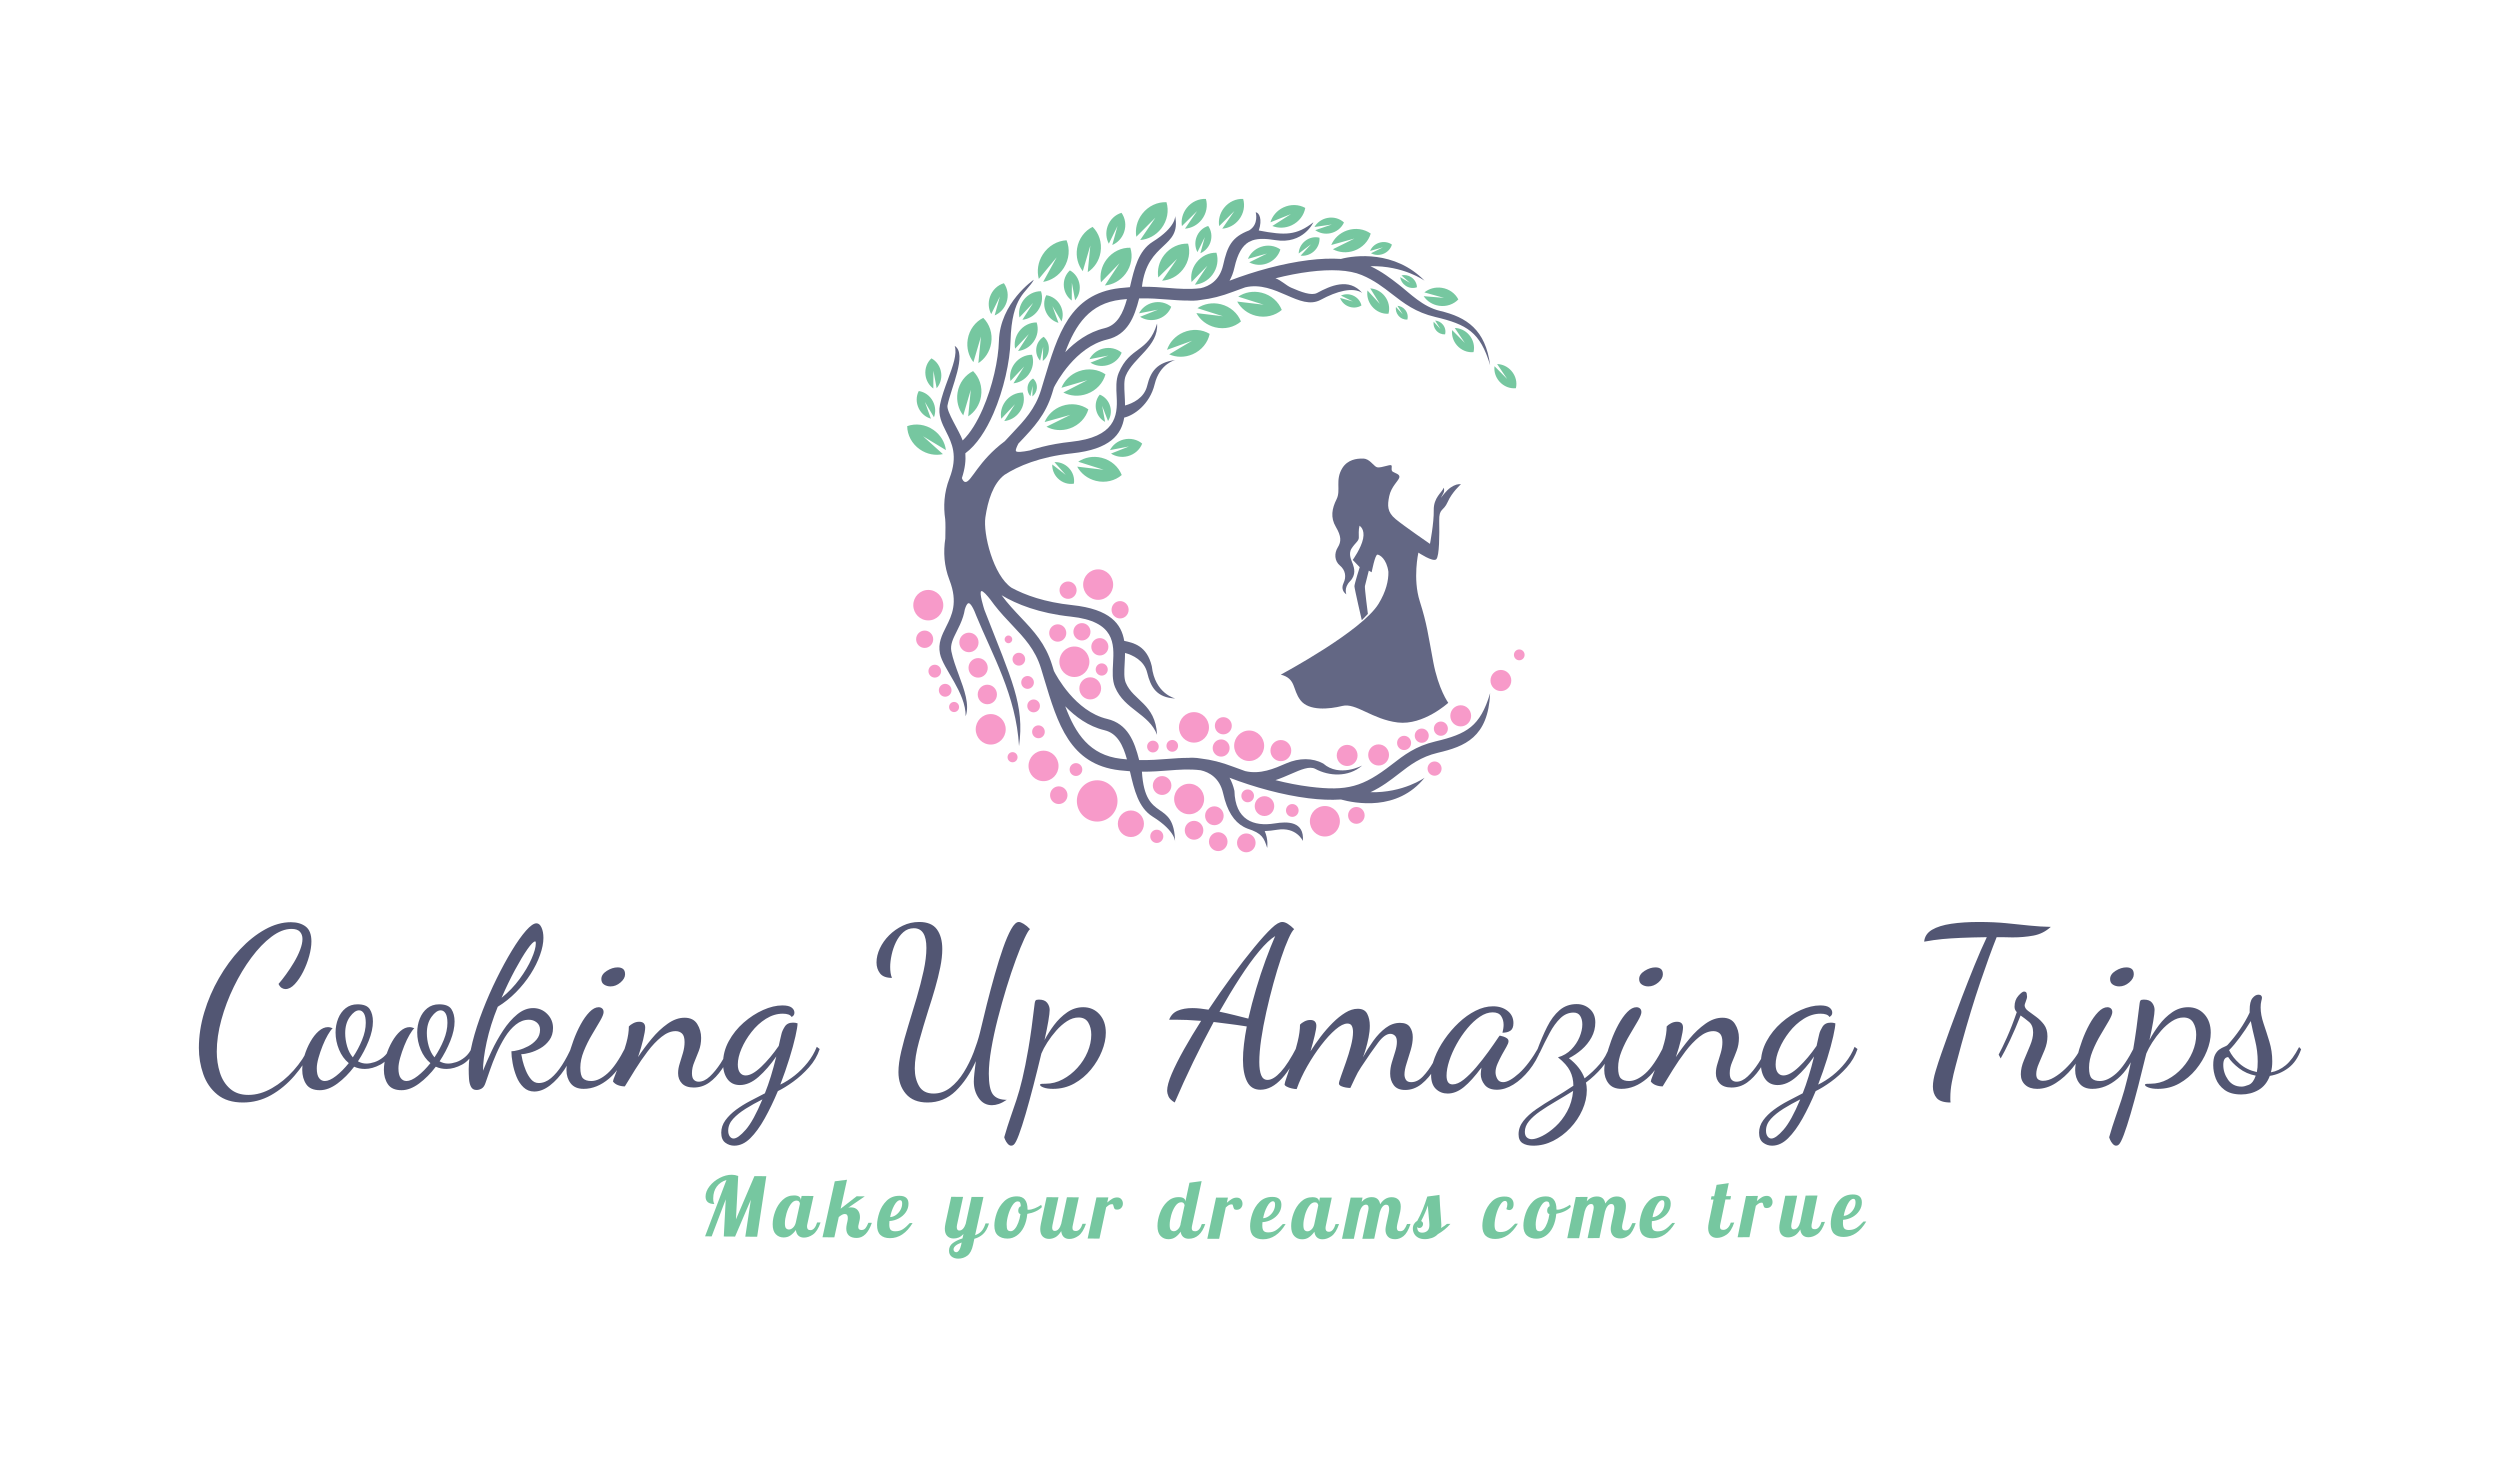 <svg xmlns="http://www.w3.org/2000/svg" viewBox="-33 140.905 879.94 513.063"> <svg xmlns="http://www.w3.org/2000/svg" xmlns:xlink="http://www.w3.org/1999/xlink" version="1.1" id="Layer_1" x="286.314" y="210.905" viewBox="236.532 137.228 318.936 337.544" enable-background="new 0 0 792 612" xml:space="preserve" height="230" width="217.312" preserveAspectRatio="xMinYMin" style="overflow: visible;"><path fill-rule="evenodd" clip-rule="evenodd" fill="#666B89" d="M294.297,419.923c-1.497-26.138-13.816-47.158-22.081-67.348   l0,0.001l-0.006-0.018c-0.317-0.776-0.628-1.551-0.933-2.323c-0.812-1.842-2.006-4.104-2.987-4.142   c-0.784-0.03-1.477,1.534-1.99,3.192c-0.222,1.343-0.539,2.607-0.919,3.81l0,0.004l0-0.001c-0.902,2.853-2.16,5.354-3.349,7.72   c-1.782,3.547-3.375,6.715-2.69,10.14c0.782,3.907,2.333,8.109,3.845,12.207c2.881,7.807,5.638,15.275,3.549,21.352   c0.105-12.342-11.702-24.512-13.277-32.387c-1.082-5.407,0.953-9.454,3.229-13.983c2.866-5.702,6.207-12.347,1.673-24.024   c-1.42-3.659-2.206-7.271-2.524-10.755l0,0.001l0-0.003c-0.341-3.737-0.145-7.329,0.383-10.679   c0.097-3.998,0.126-8.053-0.065-10.049v-0.001c-0.945-6.373-0.674-13.596,2.207-21.014c4.534-11.678,1.193-18.323-1.673-24.025   c-2.277-4.529-4.311-8.576-3.229-13.983c0.866-4.33,2.504-8.769,4.103-13.098c2.504-6.786,4.901-13.277,3.503-17.344   c6.61,4.126-1.922,21.733-3.723,30.738c-0.648,3.245,6.189,13.267,7.836,18.115c3.958-3.757,7.478-9.612,10.378-16.27   c5.049-11.592,8.09-25.402,8.356-35.138c0.542-19.79,18-31.606,18.051-31.641c-3.628,6.843-11.422,7.989-12.074,31.805   c-0.285,10.405-3.504,25.097-8.849,37.364c-3.781,8.679-8.682,16.243-14.472,20.488c0.291,3.625-0.134,7.808-1.79,12.813   c0.409,1.184,1.009,2.021,1.888,2.021c3,0,6.544-10.842,20.272-21.046l0.001,0c1.294-1.419,2.584-2.784,3.854-4.127   c6.189-6.544,11.882-12.563,14.875-22.341l1.573-5.234c7.038-23.452,13.313-44.359,38.946-47.375   c1.885-0.222,3.677-0.385,5.39-0.501l0.094-0.402c2.161-9.267,4.3-18.444,11.647-23.036c12.373-7.733,11.607-13.351,11.606-13.367   c3.342,16.866-14.372,13.003-17.139,36.572c5.107-0.038,9.505,0.303,13.664,0.626c5.614,0.436,10.768,0.835,16.678,0.122   c4.345-0.988,9.801-3.868,11.606-11.933c2.192-9.792,4.451-14.468,13.413-17.908c5.176-3.125,3.418-9.359,3.415-9.377   c0.896,0.094,1.78,0.989,2.197,2.59c0.416,1.601,0.365,3.909-0.612,6.83c13.717,2.631,19.491,2.542,28.224-4.248   c-0.016,0.033-5.185,11.581-19.699,9.211c-4.656-0.76-8.654-0.949-11.844,0.151c-0.6,0.321-1.245,0.62-1.938,0.893   c-3.237,1.926-5.701,5.919-7.319,13.148c-0.593,2.645-1.469,4.882-2.54,6.779c12.868-4.923,27.517-8.961,40.772-10.605   c5.938-0.737,11.62-0.993,16.78-0.637c7.083-1.933,27.87-4.465,43.223,11.256c-0.04-0.028-10.916-7.885-27.982-7.503   c5.988,2.82,10.401,6.242,14.707,9.582c5.718,4.435,12.294,11.398,21.24,13.503c13.784,3.244,23.494,9.74,25.888,28.074   c-2.563-8.619-5.637-13.919-9.965-17.461c-4.38-3.583-10.271-5.565-18.345-7.465c-10.204-2.401-16.229-7.073-22.475-11.917   c-4.474-3.47-9.073-7.037-15.506-9.734c-6.615-2.774-16.197-3.065-26.839-1.745c-5.736,0.712-11.753,1.893-17.771,3.411   c2.822,0.936,5.55,3.721,8.072,4.819c5.191,2.262,10.528,4.33,13.468,2.738c6.932-3.755,16.411-7.96,23.28,0   c-4.787-3.189-13.146-0.938-21.383,3.523c-5.485,2.971-11.186,0.488-17.819-2.402c-6.242-2.72-13.478-5.871-21.26-4.001   c-2.041,0.706-4.053,1.438-6.021,2.192c-6.369,2.439-11.668,3.684-16.487,4.245c-3.243,0.604-5.876,0.463-6.734,0.392   c-3.646,0.015-7.165-0.257-10.869-0.545c-4.417-0.343-9.115-0.707-14.654-0.584c-2.476,9.78-5.963,18.74-16.507,21.238h-0.012   c-16.517,3.912-26.335,22.438-27.511,24.764c-0.228,0.751-0.522,1.716-0.933,3.057c-3.403,11.115-9.562,17.627-16.258,24.708   l-1.177,1.246c-0.957,1.875-1.507,3.312-1.287,3.827c0.346,0.806,3.47,0.452,7.185-0.288c3.963-1.318,8.417-2.475,13.402-3.358   l0.005-0.002l-0.002,0.001c2.48-0.439,5.091-0.812,7.839-1.102c22.94-2.423,24.182-13.281,23.648-23.166   c-0.247-4.569-0.476-8.817,1.016-12.381c5.896-14.083,15.309-10.269,19.84-25.519c0.878,11.711-12.218,17.467-16.184,26.941   c-0.973,2.324-0.779,5.917-0.57,9.78c0.099,1.827,0.2,3.704,0.21,5.586c3.905-1.093,9.894-3.788,11.438-10.206   c1.784-7.407,5.068-12.028,14.57-13.325c-0.018,0.012-8.129,1.861-10.695,12.52c-2.551,10.593-10.939,16.213-15.738,17.25   c-1.433,8.678-7.164,16.386-26.926,18.473c-16.826,1.777-27.954,6.635-34.917,11.107c-5.908,4.463-8.623,13.44-9.873,21.938   c-1.25,8.497,4.061,30.041,13.523,36.396c7.002,3.789,17.12,7.461,31.267,8.956c19.762,2.087,25.493,9.795,26.926,18.473   c4.799,1.037,11.688,2.469,14.238,13.062c1.629,14.409,12.177,16.696,12.195,16.708c-9.7-0.393-12.787-5.918-14.57-13.325   c-1.545-6.417-7.533-9.113-11.438-10.205c-0.011,1.882-0.112,3.759-0.21,5.586c-0.208,3.863-0.402,7.456,0.57,9.78   c3.966,9.473,15.313,10.729,16.184,26.94c-2.037-5.432-6.268-8.706-10.416-11.917c-4.457-3.449-8.833-6.836-11.299-12.728   c-1.492-3.563-1.263-7.812-1.016-12.381c0.534-9.886,1.167-21.618-21.773-24.041c-16.503-1.743-28.07-6.418-35.823-11.06   c3.219,4.367,6.605,7.948,9.856,11.385c6.696,7.08,12.855,13.592,16.258,24.708c0.41,1.341,0.705,2.306,0.933,3.057   c1.175,2.325,10.994,20.853,27.511,24.764h0.012c10.544,2.498,14.031,11.458,16.507,21.238c5.54,0.123,10.237-0.242,14.654-0.584   c3.705-0.288,7.223-0.56,10.869-0.545c0.857-0.072,3.491-0.212,6.734,0.392c4.818,0.561,10.118,1.806,16.487,4.245   c1.969,0.754,3.98,1.486,6.021,2.192c7.782,1.869,15.018-1.282,21.26-4.002c6.634-2.89,13.585-2.873,19.069,0.099   c8.362,7.336,20.096,1.025,20.133,1.022c-7.182,6.272-17.286,5.505-24.218,1.75c-2.939-1.592-7.401,0.352-12.594,2.613   c-2.521,1.099-5.187,2.259-8.009,3.194c6.019,1.518,12.035,2.699,17.771,3.411c19.291,2.394,27.373,0.133,42.345-11.48   c6.246-4.844,12.271-9.516,22.475-11.917c8.073-1.899,13.965-3.882,18.345-7.465c4.328-3.542,7.402-8.842,9.965-17.461   c-1.007,22.904-13.166,27.519-26.95,30.762c-8.946,2.105-14.46,6.382-20.178,10.815c-4.306,3.34-8.719,6.763-14.707,9.582   c17.066,0.382,27.942-7.475,27.982-7.503c-14.103,17.596-36.14,13.189-43.223,11.256c-5.16,0.356-10.843,0.101-16.78-0.637   c-13.256-1.645-27.904-5.683-40.772-10.605c1.071,1.896,1.947,4.134,2.54,6.778c0.359,15.055,9.923,18.601,20.852,16.817   c6.572-1.073,15.282-1.143,14.512,9.07c-0.01-0.021-3.316-7.42-13.301-5.789c-2.247,0.366-4.388,0.613-6.423,0.682   c1.968,4.386,1.285,8.665,1.282,8.686c-1.667-5.153-2.567-7.529-10.157-9.956c-0.705-0.271-1.393-0.589-2.062-0.958   c-4.881-2.699-8.452-7.938-10.539-17.262c-1.806-8.065-7.261-10.945-11.606-11.933c-5.91-0.714-11.064-0.313-16.678,0.122   c-4.159,0.322-8.557,0.663-13.664,0.625c1.642,27.319,16.731,13.206,17.139,36.573c0.001-0.017,0.767-5.635-11.606-13.367   c-7.347-4.592-9.486-13.77-11.647-23.036l-0.094-0.402c-1.713-0.116-3.505-0.279-5.39-0.501   c-25.633-3.016-31.908-23.923-38.946-47.375l-1.573-5.233c-2.993-9.777-8.686-15.797-14.875-22.342   c-3.042-3.217-6.197-6.553-9.246-10.479l-0.003-0.006c-0.672-0.865-1.339-1.76-1.999-2.688c-1.646-2.11-3.841-4.657-4.692-4.433   c-1.413,0.374,1.458,9.361,1.547,9.639c0.092,0.241,0.184,0.482,0.277,0.721C290.502,385.753,297.251,398.551,294.297,419.923   L294.297,419.923z M318.158,399.327c5.329,14.266,12.648,25.23,28.709,27.12c1.093,0.128,2.154,0.235,3.186,0.325   c-2.012-7.237-4.9-13.474-11.594-15.06l0-0.002C330.104,409.729,323.292,404.644,318.158,399.327L318.158,399.327z    M350.053,188.972c-1.032,0.089-2.093,0.197-3.186,0.326c-16.061,1.889-23.38,12.854-28.709,27.12   c5.134-5.316,11.946-10.401,20.301-12.383l0-0.003C345.153,202.446,348.041,196.209,350.053,188.972z" style="fill: #636784; fill-opacity: 1;"></path><path fill-rule="evenodd" clip-rule="evenodd" fill="#666B89" d="M522.588,284.632c0,0-4.629,4.072-6.85,9.153   c-2.22,5.082-4.516,3.014-4.382,9.833c0.134,6.819,0.134,18.184-1.538,19.789c-1.671,1.605-9.22-3.447-9.22-3.447   s-3.016,13.41,0.728,25.177c3.744,11.767,4.278,17.115,6.952,31.289c2.674,14.173,7.755,21.126,7.755,21.126   s-12.836,11.767-26.073,10.162s-21.661-10.296-28.613-8.558c-6.953,1.738-17.383,2.675-21.661-2.941   c-4.279-5.616-2.141-11.098-10.163-13.237c0,0,41.852-22.329,50.543-36.636c3.823-6.295,5.136-11.89,5.043-16.468   c-0.936-6.815-4.562-8.83-5.654-8.885c-1.25-0.063-3,9.125-3,9.125l-1.472-0.853c-1.024,4.018-1.924,7.571-2.007,7.987   c-0.2,1.003,1.538,14.373,1.538,14.373l-3.143,3.276c0,0-3.811-16.379-3.811-17.583c0-1.203,2.74-9.827,2.74-9.827l-3.609-3.744   c0,0,4.345-6.017,5.348-10.964s-1.671-6.552-1.671-6.552s-0.06-0.071-0.167-0.206c-0.58,2.203-0.368,4.828-0.368,6.188   c0,1.813-1.875,2.688-3.75,5.625c-1.876,2.938,0.062,6.313,0.687,8.125c0.626,1.813,1.813,5.438-1.499,8.813   c-3.313,3.375-1.875,6.75-1.875,6.75c-1.188-0.813-2.938-2.75-1.438-5.875s1-6.625-1.875-9s-3-6.375-1.125-9.375   s1.875-5.75-1-10.625c-2.875-4.875-2-9.5,0.375-14.25s-0.875-9.875,3-16.125c2.731-4.406,7.562-4.942,10.174-4.876   c0.651-0.063,1.247,0.004,1.794,0.161l0.003,0v0c2.926,0.841,4.499,4.271,6.356,4.384c2.206,0.134,6.084-1.538,6.886-1.137   c0.803,0.401-0.401,2.541,0.803,3.343c1.203,0.802,3.877,1.271,3.409,3.008c-0.468,1.739-4.212,4.748-5.215,9.628   c-1.003,4.88-1.069,8.223,3.276,11.833c4.345,3.61,17.769,12.824,17.769,12.824s2.086-10.76,1.953-17.37   c-0.133-6.61,4.227-9.113,5.148-11.633c0,0,0.635,1.404-0.268,3.008c-0.902,1.604-1.17,2.24-1.17,2.24s2.707-3.844,5.048-5.382   C519.64,284.767,521.044,284.499,522.588,284.632z" style="fill: #636784; fill-opacity: 1;"></path><path fill-rule="evenodd" clip-rule="evenodd" fill="#76C7A0" d="M541.268,222.552c2.685,0.064,5.405,1.27,7.387,3.54   c2.271,2.599,3.029,5.97,2.313,8.945c-3.044,0.309-6.283-0.896-8.554-3.495c-2.005-2.295-2.83-5.192-2.503-7.887l6.555,6.612   L541.268,222.552L541.268,222.552z M341.81,268.8c2.408,1.565,5.538,2.146,8.659,1.34c3.574-0.922,6.28-3.439,7.447-6.497   c-2.5-2.112-6.086-3.006-9.661-2.084c-3.156,0.814-5.635,2.873-6.975,5.449l9.78-1.875L341.81,268.8L341.81,268.8z    M356.817,198.138c2.408,1.565,5.538,2.145,8.659,1.34c3.574-0.922,6.281-3.439,7.447-6.497c-2.5-2.112-6.086-3.006-9.661-2.084   c-3.156,0.814-5.635,2.873-6.975,5.448l9.78-1.875L356.817,198.138L356.817,198.138z M331.212,221.831   c2.408,1.565,5.538,2.145,8.659,1.34c3.574-0.922,6.28-3.439,7.447-6.497c-2.5-2.112-6.086-3.006-9.661-2.084   c-3.157,0.814-5.635,2.873-6.976,5.448l9.78-1.875L331.212,221.831L331.212,221.831z M317.191,237.248   c3.571,1.857,8.016,2.241,12.26,0.694c4.861-1.771,8.294-5.65,9.506-10.074c-3.774-2.607-8.898-3.367-13.759-1.596   c-4.292,1.564-7.471,4.772-8.99,8.547l13.388-3.943L317.191,237.248L317.191,237.248z M340.273,251.983l-3.049-7.838l1.53,8.276   c-2.169-1.146-3.896-3.253-4.566-5.925c-0.76-3.026,0.016-6.052,1.815-8.154c2.578,1.003,4.691,3.304,5.45,6.33   C342.117,247.314,341.61,249.957,340.273,251.983L340.273,251.983z M308.46,254.935c3.506,1.884,7.895,2.323,12.112,0.851   c4.83-1.686,8.276-5.475,9.534-9.833c-3.696-2.628-8.752-3.449-13.582-1.763c-4.265,1.489-7.451,4.618-9.004,8.33l13.29-3.719   L308.46,254.935L308.46,254.935z M397.693,151.285c-0.519-3.138,0.284-6.57,2.487-9.377c2.523-3.216,6.279-4.842,9.898-4.667   c1.031,3.474,0.345,7.509-2.178,10.724c-2.229,2.84-5.418,4.439-8.626,4.654l6.247-9.086L397.693,151.285L397.693,151.285z    M378.443,151.285c-0.518-3.138,0.285-6.57,2.488-9.377c2.523-3.216,6.279-4.842,9.898-4.667c1.031,3.474,0.345,7.509-2.178,10.724   c-2.229,2.84-5.417,4.439-8.625,4.654l6.247-9.086L378.443,151.285L378.443,151.285z M354.88,156.799   c-0.676-3.968,0.318-8.317,3.089-11.885c3.173-4.086,7.916-6.168,12.498-5.97c1.328,4.391,0.485,9.502-2.688,13.588   c-2.802,3.608-6.828,5.653-10.887,5.946l7.848-11.541L354.88,156.799L354.88,156.799z M386.469,164.729l3.791-7.707l-2.285,8.286   c2.308-0.976,4.25-2.967,5.167-5.627c1.039-3.012,0.516-6.159-1.13-8.455c-2.711,0.793-5.063,2.949-6.101,5.961   C385.004,159.817,385.288,162.55,386.469,164.729L386.469,164.729z M383.43,180.167c-0.611-3.314,0.171-6.965,2.45-9.983   c2.609-3.457,6.556-5.254,10.394-5.139c1.161,3.66,0.515,7.948-2.095,11.404c-2.305,3.052-5.651,4.81-9.045,5.101l6.438-9.75   L383.43,180.167L383.43,180.167z M366.229,177.834l9.739-9.642l-7.77,11.302c3.99-0.267,7.957-2.256,10.728-5.788   c3.139-4,3.993-9.018,2.709-13.339c-4.502-0.219-9.173,1.804-12.312,5.803C366.583,169.663,365.585,173.932,366.229,177.834   L366.229,177.834z M311.461,274.426c-0.106,2.535,0.862,5.175,2.879,7.185c2.31,2.301,5.441,3.225,8.29,2.735   c0.48-2.851-0.454-5.979-2.764-8.281c-2.04-2.033-4.72-2.99-7.281-2.849l5.827,6.589L311.461,274.426L311.461,274.426z    M300.173,239.146c-1.053-1.158-1.638-2.791-1.477-4.54c0.184-2.003,1.302-3.678,2.844-4.573c1.354,1.16,2.148,3.011,1.965,5.014   c-0.163,1.769-1.053,3.282-2.321,4.228l0.154-5.425L300.173,239.146L300.173,239.146z M305.188,220.782   c-1.422-1.565-2.212-3.771-1.996-6.135c0.248-2.707,1.758-4.97,3.843-6.179c1.83,1.568,2.903,4.069,2.654,6.775   c-0.219,2.39-1.422,4.435-3.136,5.712l0.208-7.329L305.188,220.782L305.188,220.782z M285.132,250.81   c-0.587-2.918,0.051-6.155,2.021-8.853c2.255-3.09,5.715-4.735,9.106-4.689c1.079,3.216,0.568,7.013-1.687,10.104   c-1.992,2.729-4.923,4.33-7.916,4.635l5.546-8.704L285.132,250.81L285.132,250.81z M289.881,231.309l7.07-7.507l-5.546,8.704   c2.993-0.306,5.924-1.906,7.916-4.635c2.255-3.09,2.765-6.887,1.687-10.104c-3.391-0.046-6.852,1.599-9.106,4.689   C289.932,225.154,289.293,228.391,289.881,231.309L289.881,231.309z M292.271,214.603l7.071-7.507l-5.546,8.704   c2.993-0.306,5.924-1.906,7.916-4.635c2.255-3.09,2.765-6.887,1.687-10.103c-3.392-0.046-6.852,1.598-9.106,4.688   C292.323,208.448,291.684,211.685,292.271,214.603L292.271,214.603z M294.521,198.478c-0.587-2.918,0.051-6.155,2.021-8.853   c2.255-3.091,5.715-4.735,9.106-4.689c1.079,3.216,0.568,7.013-1.687,10.103c-1.992,2.729-4.923,4.33-7.916,4.635l5.546-8.704   L294.521,198.478L294.521,198.478z M304.516,178.582c-1.089-4.031-0.491-8.62,2.019-12.577c2.874-4.531,7.567-7.149,12.318-7.395   c1.804,4.403,1.437,9.765-1.438,14.296c-2.538,4.002-6.495,6.511-10.657,7.212l6.968-12.69L304.516,178.582L304.516,178.582z    M321.54,189.741l0.053-9.181l1.667,9.036c1.766-2.015,2.704-4.836,2.346-7.823c-0.406-3.382-2.377-6.165-5.031-7.606   c-2.237,2.028-3.495,5.198-3.089,8.58C317.84,185.7,319.387,188.196,321.54,189.741L321.54,189.741z M314.668,201.27   c-2.555-0.705-4.87-2.513-6.223-5.161c-1.549-3.033-1.466-6.442-0.067-9.119c2.988,0.435,5.8,2.365,7.35,5.398   c1.369,2.679,1.463,5.65,0.504,8.151l-4.688-7.902L314.668,201.27L314.668,201.27z M340.687,160.375   c-1.396-2.574-1.73-5.802-0.659-8.908c1.227-3.557,4.004-6.104,7.206-7.041c1.944,2.712,2.562,6.429,1.335,9.987   c-1.083,3.142-3.376,5.494-6.103,6.646l2.698-9.787L340.687,160.375L340.687,160.375z M336.625,180.324   c-0.722-3.915,0.203-8.228,2.894-11.792c3.082-4.083,7.744-6.206,12.277-6.07c1.372,4.323,0.607,9.388-2.475,13.47   c-2.722,3.605-6.675,5.682-10.684,6.025l7.604-11.516L336.625,180.324L336.625,180.324z M327.241,174.574   c-2.466-3.124-3.665-7.369-2.951-11.778c0.818-5.05,3.948-9.104,8.019-11.103c3.233,3.182,4.923,8.017,4.105,13.066   c-0.722,4.459-3.248,8.142-6.631,10.319l1.343-13.735L327.241,174.574L327.241,174.574z M250.023,235.184   c-2.153-1.545-3.701-4.042-4.055-6.994c-0.405-3.382,0.852-6.552,3.089-8.58c2.654,1.441,4.625,4.225,5.03,7.606   c0.358,2.986-0.581,5.808-2.346,7.823l-1.667-9.036L250.023,235.184L250.023,235.184z M248.793,250.77   c-2.555-0.705-4.87-2.513-6.223-5.161c-1.55-3.033-1.466-6.442-0.068-9.119c2.988,0.435,5.8,2.365,7.35,5.398   c1.368,2.679,1.463,5.65,0.503,8.151l-4.688-7.902L248.793,250.77L248.793,250.77z M279.937,196.75   c-1.396-2.574-1.731-5.802-0.66-8.908c1.227-3.557,4.005-6.104,7.207-7.041c1.944,2.712,2.562,6.43,1.334,9.987   c-1.083,3.142-3.376,5.494-6.103,6.646l2.699-9.787L279.937,196.75L279.937,196.75z M270.742,221.574   c-2.467-3.124-3.665-7.369-2.951-11.778c0.818-5.049,3.948-9.104,8.019-11.103c3.233,3.181,4.923,8.017,4.105,13.066   c-0.722,4.459-3.247,8.142-6.631,10.318l1.343-13.734L270.742,221.574L270.742,221.574z M265.492,249.074   c-2.467-3.124-3.665-7.369-2.951-11.778c0.818-5.049,3.948-9.104,8.019-11.103c3.233,3.181,4.923,8.017,4.105,13.066   c-0.722,4.459-3.247,8.142-6.631,10.318l1.343-13.734L265.492,249.074L265.492,249.074z M254.978,269.078   c-3.882,0.875-8.229,0.122-11.897-2.427c-4.201-2.919-6.506-7.493-6.549-12.028c4.266-1.541,9.356-0.977,13.558,1.942   c3.709,2.578,5.94,6.446,6.441,10.438l-11.807-7.145L254.978,269.078L254.978,269.078z M324.331,275.544l13.693,1.626   l-13.158-4.161c3.331-2.257,7.71-3.132,12.094-2.044c4.965,1.232,8.748,4.686,10.403,8.909c-3.437,2.958-8.396,4.244-13.36,3.012   C329.667,281.809,326.234,279.04,324.331,275.544L324.331,275.544z M385.909,196.227c1.904,3.496,5.337,6.265,9.672,7.341   c4.965,1.232,9.923-0.053,13.361-3.012c-1.655-4.223-5.438-7.677-10.403-8.909c-4.384-1.088-8.763-0.212-12.094,2.044l13.157,4.161   L385.909,196.227L385.909,196.227z M406.993,190.274l13.693,1.625l-13.158-4.161c3.331-2.257,7.71-3.132,12.095-2.044   c4.965,1.232,8.747,4.686,10.402,8.909c-3.438,2.958-8.396,4.244-13.36,3.012C412.33,196.539,408.896,193.77,406.993,190.274   L406.993,190.274z M460.146,188.395c0.673,1.871,2.157,3.5,4.215,4.36c2.357,0.987,4.902,0.73,6.825-0.469   c-0.495-2.21-2.1-4.204-4.457-5.19c-2.081-0.871-4.31-0.773-6.126,0.087l6.179,3.057L460.146,188.395L460.146,188.395z    M476.109,165.318c1.751,0.942,3.943,1.163,6.05,0.429c2.413-0.84,4.136-2.732,4.766-4.908c-1.845-1.314-4.37-1.726-6.783-0.886   c-2.131,0.742-3.724,2.304-4.501,4.158l6.64-1.853L476.109,165.318L476.109,165.318z M491.837,176.749   c1.666-0.397,3.539-0.096,5.131,0.981c1.822,1.233,2.838,3.189,2.881,5.14c-1.827,0.686-4.02,0.469-5.843-0.764   c-1.609-1.089-2.589-2.742-2.826-4.457l5.117,3.011L491.837,176.749L491.837,176.749z M509.249,200.091   c1.488,0.091,2.974,0.816,4.026,2.117c1.207,1.49,1.558,3.376,1.1,5.013c-1.696,0.108-3.469-0.627-4.676-2.116   c-1.064-1.315-1.463-2.94-1.226-4.429l3.501,3.805L509.249,200.091L509.249,200.091z M489.766,192.464   c1.488,0.091,2.974,0.816,4.027,2.117c1.206,1.489,1.557,3.376,1.099,5.012c-1.696,0.109-3.469-0.626-4.675-2.116   c-1.065-1.315-1.464-2.94-1.227-4.429l3.501,3.805L489.766,192.464L489.766,192.464z M371.869,217.54l11.856-7.041l-12.975,4.702   c1.271-3.817,4.214-7.176,8.355-8.98c4.69-2.042,9.793-1.602,13.676,0.742c-0.928,4.439-4.082,8.476-8.771,10.518   C379.916,219.266,375.506,219.156,371.869,217.54L371.869,217.54z M425.151,151.234c3.055,1.236,6.706,1.205,10.045-0.385   c3.824-1.82,6.321-5.248,6.966-8.947c-3.277-1.832-7.513-2.054-11.336-0.234c-3.377,1.607-5.719,4.468-6.665,7.662l10.605-4.25   L425.151,151.234L425.151,151.234z M447.316,153.393c2.116,1.526,4.932,2.188,7.799,1.593c3.284-0.681,5.85-2.848,7.041-5.572   c-2.177-2.026-5.393-2.993-8.677-2.312c-2.899,0.602-5.238,2.362-6.566,4.641l8.956-1.276L447.316,153.393L447.316,153.393z    M439.761,166.541c2.264,0.29,4.705-0.376,6.661-2.03c2.24-1.894,3.309-4.63,3.088-7.222c-2.52-0.649-5.396-0.051-7.636,1.843   c-1.979,1.672-3.042,4.001-3.112,6.308l6.354-4.718L439.761,166.541L439.761,166.541z M413.229,170.009   c2.603,1.4,5.861,1.729,8.993,0.638c3.587-1.25,6.147-4.061,7.084-7.295c-2.743-1.953-6.497-2.565-10.084-1.316   c-3.167,1.104-5.534,3.425-6.689,6.18l9.87-2.754L413.229,170.009L413.229,170.009z M456.426,163.242l11.155-5.53l-12.003,3.349   c1.405-3.351,4.283-6.174,8.136-7.516c4.361-1.519,8.927-0.775,12.263,1.601c-1.139,3.934-4.254,7.353-8.615,8.872   C463.553,165.345,459.59,164.946,456.426,163.242L456.426,163.242z M475.721,183.464c2.735,0.167,5.465,1.5,7.4,3.891   c2.217,2.737,2.862,6.204,2.02,9.211c-3.117,0.199-6.374-1.152-8.591-3.889c-1.958-2.417-2.689-5.403-2.254-8.139l6.434,6.992   L475.721,183.464L475.721,183.464z M503.683,185.541c2.361-1.919,5.594-2.88,8.972-2.381c3.868,0.572,7.002,2.92,8.572,6.012   c-2.396,2.505-6.075,3.849-9.943,3.277c-3.417-0.504-6.259-2.396-7.959-4.959l10.514,0.88L503.683,185.541L503.683,185.541z    M519.381,203.91c2.685,0.064,5.405,1.27,7.388,3.54c2.271,2.599,3.028,5.971,2.313,8.946c-3.044,0.309-6.283-0.896-8.554-3.495   c-2.005-2.295-2.83-5.193-2.503-7.887l6.555,6.612L519.381,203.91z" style="fill: #76C7A0;"></path><path fill-rule="evenodd" clip-rule="evenodd" fill="#F79AC9" d="M247.422,339.234c4.28,0,7.75,3.525,7.75,7.875   c0,4.349-3.47,7.874-7.75,7.874c-4.28,0-7.75-3.525-7.75-7.874C239.672,342.76,243.142,339.234,247.422,339.234L247.422,339.234z    M502.334,410.843c2.002,0,3.625,1.648,3.625,3.683c0,2.035-1.623,3.684-3.625,3.684s-3.625-1.648-3.625-3.684   C498.709,412.491,500.332,410.843,502.334,410.843L502.334,410.843z M493.209,414.592c2.002,0,3.625,1.649,3.625,3.684   s-1.623,3.684-3.625,3.684s-3.625-1.649-3.625-3.684S491.207,414.592,493.209,414.592L493.209,414.592z M512.209,407.217   c2.002,0,3.625,1.649,3.625,3.684s-1.623,3.684-3.625,3.684s-3.625-1.649-3.625-3.684S510.207,407.217,512.209,407.217   L512.209,407.217z M508.959,427.843c2.002,0,3.625,1.648,3.625,3.683c0,2.035-1.623,3.684-3.625,3.684s-3.625-1.648-3.625-3.684   C505.334,429.491,506.957,427.843,508.959,427.843L508.959,427.843z M552.71,369.974c1.523,0,2.758,1.255,2.758,2.803   s-1.234,2.803-2.758,2.803s-2.759-1.255-2.759-2.803S551.187,369.974,552.71,369.974L552.71,369.974z M543.21,380.562   c2.97,0,5.378,2.447,5.378,5.465c0,3.019-2.408,5.465-5.378,5.465c-2.971,0-5.378-2.446-5.378-5.465   C537.832,383.009,540.239,380.562,543.21,380.562L543.21,380.562z M522.46,398.813c2.97,0,5.378,2.446,5.378,5.465   c0,3.018-2.408,5.464-5.378,5.464c-2.971,0-5.378-2.446-5.378-5.464C517.082,401.259,519.489,398.813,522.46,398.813   L522.46,398.813z M480.047,419.019c2.971,0,5.378,2.447,5.378,5.465c0,3.019-2.407,5.465-5.378,5.465   c-2.97,0-5.378-2.446-5.378-5.465C474.669,421.466,477.077,419.019,480.047,419.019L480.047,419.019z M463.798,419.269   c2.97,0,5.377,2.447,5.377,5.465c0,3.019-2.407,5.465-5.377,5.465c-2.971,0-5.378-2.446-5.378-5.465   C458.42,421.716,460.827,419.269,463.798,419.269L463.798,419.269z M435.459,449.834c1.804,0,3.266,1.485,3.266,3.318   c0,1.832-1.462,3.317-3.266,3.317c-1.803,0-3.265-1.485-3.265-3.317C432.194,451.319,433.656,449.834,435.459,449.834   L435.459,449.834z M421.084,445.777c2.786,0,5.044,2.294,5.044,5.125c0,2.83-2.258,5.125-5.044,5.125   c-2.785,0-5.043-2.295-5.043-5.125C416.041,448.071,418.299,445.777,421.084,445.777L421.084,445.777z M468.556,451.355   c2.363,0,4.278,1.946,4.278,4.348s-1.915,4.348-4.278,4.348s-4.279-1.946-4.279-4.348S466.192,451.355,468.556,451.355   L468.556,451.355z M412.409,442.296c1.804,0,3.266,1.485,3.266,3.318c0,1.832-1.462,3.318-3.266,3.318s-3.266-1.486-3.266-3.318   C409.144,443.781,410.605,442.296,412.409,442.296L412.409,442.296z M429.547,416.77c2.971,0,5.378,2.446,5.378,5.464   c0,3.019-2.407,5.465-5.378,5.465c-2.97,0-5.378-2.446-5.378-5.465C424.169,419.216,426.577,416.77,429.547,416.77L429.547,416.77z    M399.832,404.957c2.417,0,4.376,1.99,4.376,4.445s-1.959,4.446-4.376,4.446c-2.416,0-4.375-1.991-4.375-4.446   S397.416,404.957,399.832,404.957L399.832,404.957z M398.707,416.457c2.417,0,4.376,1.99,4.376,4.445   c0,2.456-1.959,4.446-4.376,4.446c-2.416,0-4.375-1.99-4.375-4.446C394.332,418.447,396.291,416.457,398.707,416.457   L398.707,416.457z M373.458,416.729c1.657,0,3.001,1.364,3.001,3.049s-1.344,3.05-3.001,3.05s-3.001-1.365-3.001-3.05   S371.8,416.729,373.458,416.729L373.458,416.729z M363.457,417.097c1.657,0,3.001,1.365,3.001,3.05c0,1.684-1.344,3.05-3.001,3.05   s-3.001-1.366-3.001-3.05C360.455,418.462,361.799,417.097,363.457,417.097L363.457,417.097z M337.017,377.172   c1.718,0,3.112,1.416,3.112,3.162c0,1.747-1.394,3.163-3.112,3.163c-1.719,0-3.112-1.416-3.112-3.163   C333.904,378.588,335.298,377.172,337.017,377.172L337.017,377.172z M336.046,364.124c2.439,0,4.416,2.009,4.416,4.486   c0,2.479-1.977,4.487-4.416,4.487c-2.438,0-4.416-2.009-4.416-4.487C331.63,366.133,333.607,364.124,336.046,364.124   L336.046,364.124z M326.796,356.374c2.439,0,4.416,2.009,4.416,4.486s-1.977,4.487-4.416,4.487c-2.438,0-4.416-2.01-4.416-4.487   S324.357,356.374,326.796,356.374L326.796,356.374z M314.296,356.998c2.438,0,4.416,2.009,4.416,4.487   c0,2.478-1.977,4.486-4.416,4.486c-2.439,0-4.416-2.009-4.416-4.486C309.88,359.007,311.857,356.998,314.296,356.998   L314.296,356.998z M411.706,465.021c2.65,0,4.798,2.184,4.798,4.875c0,2.692-2.147,4.876-4.798,4.876   c-2.649,0-4.797-2.184-4.797-4.876C406.909,467.205,409.057,465.021,411.706,465.021L411.706,465.021z M397.206,464.396   c2.65,0,4.798,2.184,4.798,4.875c0,2.692-2.147,4.875-4.798,4.875c-2.649,0-4.797-2.183-4.797-4.875   C392.409,466.58,394.557,464.396,397.206,464.396L397.206,464.396z M395.206,451.021c2.65,0,4.798,2.184,4.798,4.875   c0,2.692-2.147,4.875-4.798,4.875c-2.649,0-4.797-2.183-4.797-4.875C390.409,453.205,392.557,451.021,395.206,451.021   L395.206,451.021z M384.707,458.521c2.65,0,4.798,2.183,4.798,4.875s-2.148,4.875-4.798,4.875s-4.798-2.183-4.798-4.875   S382.057,458.521,384.707,458.521L384.707,458.521z M368.206,435.396c2.65,0,4.798,2.183,4.798,4.875s-2.148,4.875-4.798,4.875   c-2.649,0-4.797-2.183-4.797-4.875S365.557,435.396,368.206,435.396L368.206,435.396z M365.457,463.092   c1.864,0,3.375,1.536,3.375,3.43c0,1.895-1.511,3.43-3.375,3.43s-3.375-1.535-3.375-3.43   C362.082,464.628,363.593,463.092,365.457,463.092L365.457,463.092z M352.082,453.162c3.728,0,6.75,3.071,6.75,6.859   s-3.022,6.859-6.75,6.859c-3.728,0-6.75-3.071-6.75-6.859S348.354,453.162,352.082,453.162L352.082,453.162z M314.831,440.698   c2.485,0,4.5,2.047,4.5,4.573c0,2.524-2.015,4.572-4.5,4.572c-2.485,0-4.5-2.048-4.5-4.572   C310.331,442.745,312.346,440.698,314.831,440.698L314.831,440.698z M323.706,428.697c1.807,0,3.271,1.488,3.271,3.323   c0,1.836-1.464,3.323-3.271,3.323c-1.806,0-3.27-1.487-3.27-3.323C320.436,430.186,321.899,428.697,323.706,428.697   L323.706,428.697z M288.83,362.778c1.083,0,1.961,0.892,1.961,1.992s-0.878,1.993-1.961,1.993s-1.961-0.893-1.961-1.993   S287.747,362.778,288.83,362.778L288.83,362.778z M294.205,371.697c1.806,0,3.271,1.488,3.271,3.323s-1.464,3.323-3.271,3.323   s-3.271-1.488-3.271-3.323S292.399,371.697,294.205,371.697L294.205,371.697z M298.705,383.697c1.806,0,3.271,1.488,3.271,3.323   c0,1.836-1.464,3.323-3.271,3.323s-3.271-1.487-3.271-3.323C295.435,385.186,296.899,383.697,298.705,383.697L298.705,383.697z    M301.83,395.822c1.806,0,3.27,1.488,3.27,3.323c0,1.836-1.464,3.323-3.27,3.323c-1.807,0-3.271-1.487-3.271-3.323   C298.56,397.311,300.023,395.822,301.83,395.822L301.83,395.822z M304.33,409.198c1.806,0,3.271,1.487,3.271,3.322   c0,1.836-1.464,3.323-3.271,3.323s-3.271-1.487-3.271-3.323C301.06,410.686,302.524,409.198,304.33,409.198L304.33,409.198z    M331.079,384.368c3.106,0,5.625,2.56,5.625,5.716c0,3.157-2.519,5.717-5.625,5.717c-3.107,0-5.625-2.56-5.625-5.717   C325.454,386.928,327.972,384.368,331.079,384.368L331.079,384.368z M290.954,423.022c1.426,0,2.582,1.175,2.582,2.624   s-1.156,2.624-2.582,2.624c-1.426,0-2.582-1.175-2.582-2.624S289.528,423.022,290.954,423.022L290.954,423.022z M306.954,422.271   c4.28,0,7.75,3.526,7.75,7.875c0,4.35-3.47,7.875-7.75,7.875c-4.28,0-7.75-3.525-7.75-7.875   C299.204,425.798,302.674,422.271,306.954,422.271L306.954,422.271z M260.746,397.094c1.426,0,2.582,1.175,2.582,2.624   c0,1.448-1.156,2.623-2.582,2.623c-1.426,0-2.582-1.175-2.582-2.623C258.164,398.269,259.319,397.094,260.746,397.094   L260.746,397.094z M250.777,377.875c1.806,0,3.271,1.488,3.271,3.323s-1.464,3.323-3.271,3.323s-3.27-1.488-3.27-3.323   S248.971,377.875,250.777,377.875L250.777,377.875z M256.152,387.75c1.806,0,3.271,1.488,3.271,3.323s-1.464,3.323-3.271,3.323   s-3.27-1.488-3.27-3.323S254.346,387.75,256.152,387.75L256.152,387.75z M268.422,361.315c2.743,0,4.967,2.26,4.967,5.047   s-2.224,5.047-4.967,5.047s-4.967-2.26-4.967-5.047S265.679,361.315,268.422,361.315L268.422,361.315z M273.172,374.44   c2.743,0,4.967,2.26,4.967,5.047c0,2.788-2.224,5.048-4.967,5.048s-4.967-2.26-4.967-5.048   C268.205,376.7,270.429,374.44,273.172,374.44L273.172,374.44z M277.922,388.19c2.743,0,4.967,2.26,4.967,5.047   c0,2.788-2.224,5.048-4.967,5.048s-4.967-2.26-4.967-5.048C272.955,390.45,275.179,388.19,277.922,388.19L277.922,388.19z    M279.672,403.362c4.28,0,7.75,3.526,7.75,7.875c0,4.35-3.47,7.875-7.75,7.875c-4.28,0-7.75-3.525-7.75-7.875   C271.922,406.889,275.392,403.362,279.672,403.362L279.672,403.362z M346.506,344.997c2.438,0,4.416,2.009,4.416,4.486   c0,2.479-1.977,4.487-4.416,4.487c-2.439,0-4.416-2.009-4.416-4.487C342.09,347.006,344.067,344.997,346.506,344.997   L346.506,344.997z M319.631,334.872c2.438,0,4.416,2.009,4.416,4.487c0,2.478-1.977,4.486-4.416,4.486   c-2.439,0-4.416-2.009-4.416-4.486C315.215,336.881,317.192,334.872,319.631,334.872L319.631,334.872z M245.55,360.226   c2.438,0,4.416,2.009,4.416,4.486c0,2.479-1.977,4.487-4.416,4.487s-4.416-2.009-4.416-4.487   C241.134,362.234,243.111,360.226,245.55,360.226L245.55,360.226z M413.172,411.859c4.28,0,7.75,3.525,7.75,7.875   c0,4.349-3.47,7.875-7.75,7.875s-7.75-3.526-7.75-7.875C405.422,415.385,408.892,411.859,413.172,411.859L413.172,411.859z    M452.297,450.859c4.28,0,7.75,3.525,7.75,7.875c0,4.349-3.47,7.875-7.75,7.875s-7.75-3.526-7.75-7.875   C444.547,454.385,448.017,450.859,452.297,450.859L452.297,450.859z M382.172,439.359c4.28,0,7.75,3.525,7.75,7.875   c0,4.349-3.47,7.875-7.75,7.875c-4.28,0-7.75-3.526-7.75-7.875C374.422,442.885,377.892,439.359,382.172,439.359L382.172,439.359z    M384.672,402.359c4.28,0,7.75,3.525,7.75,7.875c0,4.349-3.47,7.874-7.75,7.874c-4.28,0-7.75-3.525-7.75-7.874   C376.922,405.885,380.392,402.359,384.672,402.359L384.672,402.359z M322.894,368.462c4.28,0,7.75,3.525,7.75,7.875   c0,4.349-3.47,7.875-7.75,7.875c-4.28,0-7.75-3.526-7.75-7.875C315.144,371.987,318.614,368.462,322.894,368.462L322.894,368.462z    M335.172,328.609c4.28,0,7.75,3.525,7.75,7.875c0,4.349-3.47,7.875-7.75,7.875c-4.28,0-7.75-3.526-7.75-7.875   C327.422,332.135,330.892,328.609,335.172,328.609L335.172,328.609z M334.671,437.564c5.799,0,10.5,4.777,10.5,10.67   s-4.701,10.669-10.5,10.669s-10.5-4.776-10.5-10.669S328.873,437.564,334.671,437.564z" style="fill: #F79AC9;"></path></svg> <svg xmlns="http://www.w3.org/2000/svg" y="554.315" viewBox="-204.515 -22.627 408.743 29.653" x="215" height="29.653" width="408.743" style="overflow: visible;"><g fill="#76C7A0" fill-opacity="1" style=""><path d="M1.94 0L9.31-19.92Q7.11-19.20 5.90-17.53Q4.70-15.86 4.70-13.40L4.70-13.40Q4.70-12.30 4.90-11.89Q5.10-11.48 5.10-11.40L5.10-11.40Q2.00-11.40 2.00-14.04L2.00-14.04Q2.00-15.83 3.38-17.65Q4.76-19.46 6.92-20.60Q9.08-21.75 11.22-21.75L11.22-21.75Q12.30-21.75 13.43-21.34L13.43-21.34L12.76-6.06L19.14-21.34L23.32-21.34L20.27 0L16.10 0L17.95-13.02L12.50 0L8.53 0L9.11-13.08L4.26 0L1.94 0Z" transform="translate(-13.023 0), rotate(0.468 12.63 -23660.979)"></path><path d="M3.48 0.17Q1.83 0.17 0.73-0.96Q-0.38-2.09-0.38-4.50L-0.38-4.50Q-0.38-6.64 0.48-9.00Q1.33-11.37 3.03-13.01Q4.73-14.65 7.08-14.65L7.08-14.65Q8.27-14.65 8.85-14.24Q9.43-13.83 9.43-13.17L9.43-13.17L9.43-12.96L9.74-14.50L13.92-14.50L11.83-4.64Q11.72-4.21 11.72-3.71L11.72-3.71Q11.72-2.47 12.91-2.47L12.91-2.47Q13.72-2.47 14.31-3.22Q14.91-3.97 15.25-5.19L15.25-5.19L16.47-5.19Q15.40-2.06 13.82-0.94Q12.24 0.17 10.64 0.17L10.64 0.17Q9.43 0.17 8.69-0.51Q7.95-1.19 7.80-2.49L7.80-2.49Q6.96-1.31 5.93-0.57Q4.90 0.17 3.48 0.17L3.48 0.17ZM5.37-2.64Q6.09-2.64 6.80-3.32Q7.51-4.00 7.77-5.19L7.77-5.19L9.16-11.75Q9.16-12.12 8.87-12.48Q8.58-12.85 7.98-12.85L7.98-12.85Q6.82-12.85 5.89-11.50Q4.96-10.15 4.44-8.25Q3.92-6.35 3.92-4.90L3.92-4.90Q3.92-3.45 4.34-3.05Q4.76-2.64 5.37-2.64L5.37-2.64Z" transform="translate(-9.238 0), rotate(0.414 8.047 -23660.979)"></path><path d="M10.90 0.17Q9.11 0.17 8.18-0.68Q7.25-1.54 7.25-3.13L7.25-3.13Q7.25-3.83 7.42-4.64L7.42-4.64L7.66-5.77Q7.77-6.26 7.77-6.84L7.77-6.84Q7.77-8.24 6.73-8.24L6.73-8.24Q6.26-8.24 5.76-7.98Q5.25-7.71 4.58-7.16L4.58-7.16L3.07 0L-1.10 0L3.10-19.72L7.40-20.30L5.22-10.09L10.82-14.50L13.69-14.50L7.89-10.47Q8.32-10.59 8.85-10.59L8.85-10.59Q10.41-10.59 11.22-9.63Q12.04-8.67 12.04-7.19L12.04-7.19Q12.04-6.58 11.92-6.09L11.92-6.09L11.60-4.64Q11.46-4.12 11.46-3.71L11.46-3.71Q11.46-2.64 12.59-2.64L12.59-2.64Q13.46-2.64 13.98-3.26Q14.50-3.89 15.02-5.19L15.02-5.19L16.24-5.19Q14.44 0.17 10.90 0.17L10.90 0.17Z" transform="translate(-9.122 0), rotate(0.37 7.569 -23660.979)"></path><path d="M4.15 0.17Q2.00 0.17 0.81-0.94Q-0.38-2.06-0.38-4.44L-0.38-4.44Q-0.38-6.44 0.41-8.85Q1.19-11.25 2.96-13.01Q4.73-14.76 7.45-14.76L7.45-14.76Q10.64-14.76 10.64-11.98L10.64-11.98Q10.64-10.35 9.71-8.99Q8.79-7.63 7.25-6.80Q5.71-5.97 3.97-5.86L3.97-5.86Q3.92-4.99 3.92-4.70L3.92-4.70Q3.92-3.28 4.41-2.77Q4.90-2.26 6.00-2.26L6.00-2.26Q7.57-2.26 8.69-2.99Q9.80-3.71 11.14-5.19L11.14-5.19L12.12-5.19Q8.90 0.17 4.15 0.17L4.15 0.17ZM4.21-7.25Q5.28-7.31 6.25-8.00Q7.22-8.70 7.82-9.77Q8.41-10.85 8.41-12.04L8.41-12.04Q8.41-13.22 7.69-13.22L7.69-13.22Q6.64-13.22 5.64-11.40Q4.64-9.57 4.21-7.25L4.21-7.25Z" transform="translate(-7.179 0), rotate(0.33 5.873 -23660.979)"></path><path d="" transform="translate(-4.758 0), rotate(0.301 0 -23660.979)"></path><path d="M4.52 7.25Q3.13 7.25 2.20 6.53Q1.28 5.80 1.28 4.44L1.28 4.44Q1.28 2.78 2.61 1.78Q3.94 0.78 6.00 0.12L6.00 0.12L6.35-1.45Q5.51-0.52 4.64-0.17Q3.77 0.17 2.87 0.17L2.87 0.17Q1.48 0.17 0.62-0.70Q-0.23-1.57-0.23-3.31L-0.23-3.31Q-0.23-4.03 0-5.19L0-5.19L1.97-14.50L6.15-14.50L4.06-4.64Q3.97-4.29 3.97-3.92L3.97-3.92Q3.97-2.64 4.84-2.64L4.84-2.64Q5.60-2.64 6.18-3.29Q6.76-3.94 7.11-5.02L7.11-5.02L9.13-14.50L13.31-14.50L10.44-1.04Q11.83-1.51 12.67-2.44Q13.51-3.36 14.09-5.19L14.09-5.19L15.31-5.19Q14.53-2.61 13.20-1.41Q11.86-0.20 10.18 0.23L10.18 0.23L9.74 2.32Q9.16 5.13 7.74 6.19Q6.32 7.25 4.52 7.25L4.52 7.25ZM3.86 4.99Q4.35 4.99 4.81 4.32Q5.28 3.65 5.54 2.41L5.54 2.41L5.71 1.57Q2.87 2.61 2.87 4.03L2.87 4.03Q2.87 4.41 3.13 4.70Q3.39 4.99 3.86 4.99L3.86 4.99Z" transform="translate(-8.658 0), rotate(0.269 7.54 -23660.979)"></path><path d="M4.23 0.12Q2.09 0.12 0.84-0.99Q-0.41-2.09-0.41-4.47L-0.41-4.47Q-0.41-6.44 0.41-8.85Q1.22-11.25 3.02-13.01Q4.81-14.76 7.54-14.76L7.54-14.76Q11.25-14.76 11.25-10.12L11.25-10.12L11.25-10.09Q11.34-10.06 11.57-10.06L11.57-10.06Q12.53-10.06 13.78-10.57Q15.02-11.08 16.04-11.80L16.04-11.80L16.30-11.02Q15.46-10.12 14.11-9.50Q12.76-8.87 11.17-8.61L11.17-8.61Q10.93-5.97 9.98-4.00Q9.02-2.03 7.51-0.96Q6.00 0.12 4.23 0.12L4.23 0.12ZM5.39-2.49Q6.09-2.49 6.79-3.29Q7.48-4.09 8.00-5.47Q8.53-6.84 8.76-8.53L8.76-8.53Q7.98-8.70 7.98-9.74L7.98-9.74Q7.98-10.93 8.87-11.31L8.87-11.31Q8.82-12.27 8.58-12.63Q8.35-12.99 7.77-12.99L7.77-12.99Q6.82-12.99 5.92-11.60Q5.02-10.21 4.47-8.27Q3.92-6.32 3.92-4.84L3.92-4.84Q3.92-3.45 4.23-2.97Q4.55-2.49 5.39-2.49L5.39-2.49Z" transform="translate(-7.977 0), rotate(0.228 7.946 -23660.979)"></path><path d="M2.87 0.17Q1.48 0.17 0.62-0.70Q-0.23-1.57-0.23-3.31L-0.23-3.31Q-0.23-4.03 0-5.19L0-5.19L1.97-14.50L6.15-14.50L4.06-4.64Q3.97-4.21 3.97-3.83L3.97-3.83Q3.97-2.64 4.84-2.64L4.84-2.64Q5.66-2.64 6.24-3.32Q6.82-4.00 7.16-5.19L7.16-5.19L9.13-14.50L13.31-14.50L11.22-4.64Q11.11-4.21 11.11-3.71L11.11-3.71Q11.11-3.13 11.38-2.89Q11.66-2.64 12.30-2.64L12.30-2.64Q13.11-2.64 13.70-3.33Q14.30-4.03 14.65-5.19L14.65-5.19L15.86-5.19Q14.79-2.06 13.21-0.94Q11.63 0.17 10.03 0.17L10.03 0.17Q8.79 0.17 8.05-0.52Q7.31-1.22 7.16-2.58L7.16-2.58Q6.18-0.99 5.09-0.41Q4.00 0.17 2.87 0.17L2.87 0.17Z" transform="translate(-8.934 0), rotate(0.187 7.816 -23660.979)"></path><path d="M-1.10 0L1.97-14.50L6.15-14.50L5.77-12.70Q6.76-13.57 7.55-14.04Q8.35-14.50 9.28-14.50L9.28-14.50Q10.21-14.50 10.74-13.86Q11.28-13.22 11.28-12.33L11.28-12.33Q11.28-11.48 10.73-10.85Q10.18-10.21 9.19-10.21L9.19-10.21Q8.55-10.21 8.34-10.51Q8.12-10.82 8.00-11.40L8.00-11.40Q7.92-11.77 7.83-11.95Q7.74-12.12 7.51-12.12L7.51-12.12Q6.90-12.12 6.48-11.88Q6.06-11.63 5.39-11.02L5.39-11.02L3.07 0L-1.10 0Z" transform="translate(-7.063 0), rotate(0.149 5.09 -23660.979)"></path><path d="" transform="translate(-4.758 0), rotate(0.12 0 -23660.979)"></path><path d="M3.48 0.17Q1.83 0.17 0.73-0.96Q-0.38-2.09-0.38-4.50L-0.38-4.50Q-0.38-6.64 0.48-9.00Q1.33-11.37 3.03-13.01Q4.73-14.65 7.08-14.65L7.08-14.65Q8.27-14.65 8.85-14.24Q9.43-13.83 9.43-13.17L9.43-13.17L9.43-13.05L10.85-19.72L15.14-20.30L11.80-4.64Q11.69-4.21 11.69-3.71L11.69-3.71Q11.69-3.13 11.96-2.89Q12.24-2.64 12.88-2.64L12.88-2.64Q13.69-2.64 14.28-3.33Q14.88-4.03 15.23-5.19L15.23-5.19L16.44-5.19Q14.67 0 10.61 0L10.61 0Q9.43 0 8.69-0.64Q7.95-1.28 7.77-2.49L7.77-2.49Q7.02-1.33 5.96-0.58Q4.90 0.17 3.48 0.17L3.48 0.17ZM5.37-2.64Q6.06-2.64 6.77-3.28Q7.48-3.92 7.74-5.05L7.74-5.05L7.74-5.19L9.16-11.83Q8.90-12.85 7.98-12.85L7.98-12.85Q6.82-12.85 5.89-11.50Q4.96-10.15 4.44-8.25Q3.92-6.35 3.92-4.90L3.92-4.90Q3.92-3.45 4.34-3.05Q4.76-2.64 5.37-2.64L5.37-2.64Z" transform="translate(-9.224 0), rotate(0.086 8.033 -23660.979)"></path><path d="M-1.10 0L1.97-14.50L6.15-14.50L5.77-12.70Q6.76-13.57 7.55-14.04Q8.35-14.50 9.28-14.50L9.28-14.50Q10.21-14.50 10.74-13.86Q11.28-13.22 11.28-12.33L11.28-12.33Q11.28-11.48 10.73-10.85Q10.18-10.21 9.19-10.21L9.19-10.21Q8.55-10.21 8.34-10.51Q8.12-10.82 8.00-11.40L8.00-11.40Q7.92-11.77 7.83-11.95Q7.74-12.12 7.51-12.12L7.51-12.12Q6.90-12.12 6.48-11.88Q6.06-11.63 5.39-11.02L5.39-11.02L3.07 0L-1.10 0Z" transform="translate(-7.063 0), rotate(0.047 5.09 -23660.979)"></path><path d="M4.15 0.17Q2.00 0.17 0.81-0.94Q-0.38-2.06-0.38-4.44L-0.38-4.44Q-0.38-6.44 0.41-8.85Q1.19-11.25 2.96-13.01Q4.73-14.76 7.45-14.76L7.45-14.76Q10.64-14.76 10.64-11.98L10.64-11.98Q10.64-10.35 9.71-8.99Q8.79-7.63 7.25-6.80Q5.71-5.97 3.97-5.86L3.97-5.86Q3.92-4.99 3.92-4.70L3.92-4.70Q3.92-3.28 4.41-2.77Q4.90-2.26 6.00-2.26L6.00-2.26Q7.57-2.26 8.69-2.99Q9.80-3.71 11.14-5.19L11.14-5.19L12.12-5.19Q8.90 0.17 4.15 0.17L4.15 0.17ZM4.21-7.25Q5.28-7.31 6.25-8.00Q7.22-8.70 7.82-9.77Q8.41-10.85 8.41-12.04L8.41-12.04Q8.41-13.22 7.69-13.22L7.69-13.22Q6.64-13.22 5.64-11.40Q4.64-9.57 4.21-7.25L4.21-7.25Z" transform="translate(-7.179 0), rotate(0.012 5.873 -23660.979)"></path><path d="M3.48 0.17Q1.83 0.17 0.73-0.96Q-0.38-2.09-0.38-4.50L-0.38-4.50Q-0.38-6.64 0.48-9.00Q1.33-11.37 3.03-13.01Q4.73-14.65 7.08-14.65L7.08-14.65Q8.27-14.65 8.85-14.24Q9.43-13.83 9.43-13.17L9.43-13.17L9.43-12.96L9.74-14.50L13.92-14.50L11.83-4.64Q11.72-4.21 11.72-3.71L11.72-3.71Q11.72-2.47 12.91-2.47L12.91-2.47Q13.72-2.47 14.31-3.22Q14.91-3.97 15.25-5.19L15.25-5.19L16.47-5.19Q15.40-2.06 13.82-0.94Q12.24 0.17 10.64 0.17L10.64 0.17Q9.43 0.17 8.69-0.51Q7.95-1.19 7.80-2.49L7.80-2.49Q6.96-1.31 5.93-0.57Q4.90 0.17 3.48 0.17L3.48 0.17ZM5.37-2.64Q6.09-2.64 6.80-3.32Q7.51-4.00 7.77-5.19L7.77-5.19L9.16-11.75Q9.16-12.12 8.87-12.48Q8.58-12.85 7.98-12.85L7.98-12.85Q6.82-12.85 5.89-11.50Q4.96-10.15 4.44-8.25Q3.92-6.35 3.92-4.90L3.92-4.90Q3.92-3.45 4.34-3.05Q4.76-2.64 5.37-2.64L5.37-2.64Z" transform="translate(-9.238 0), rotate(-0.028 8.047 -23660.979)"></path><path d="M17.63 0.17Q15.86 0.17 15.04-0.77Q14.21-1.71 14.21-3.10L14.21-3.10Q14.21-3.71 14.36-4.48Q14.50-5.25 14.66-5.97Q14.82-6.70 14.88-6.90L14.88-6.90Q15.11-7.92 15.31-8.90Q15.52-9.89 15.52-10.50L15.52-10.50Q15.52-11.98 14.47-11.98L14.47-11.98Q13.72-11.98 13.14-11.24Q12.56-10.50 12.21-9.31L12.21-9.31L10.24 0L6.06 0L8.18-10.01Q8.27-10.35 8.27-10.73L8.27-10.73Q8.27-12.01 7.40-12.01L7.40-12.01Q6.58-12.01 5.99-11.27Q5.39-10.53 5.05-9.31L5.05-9.31L3.07 0L-1.10 0L1.97-14.50L6.15-14.50L5.83-12.99Q7.31-14.65 9.37-14.65L9.37-14.65Q11.92-14.65 12.35-12.15L12.35-12.15Q13.95-14.62 16.39-14.62L16.39-14.62Q17.86-14.62 18.73-13.80Q19.60-12.99 19.60-11.34L19.60-11.34Q19.60-10.50 19.40-9.47Q19.20-8.44 18.82-6.96L18.82-6.96Q18.59-6.06 18.40-5.21Q18.21-4.35 18.21-3.86L18.21-3.86Q18.21-3.28 18.47-2.96Q18.73-2.64 19.37-2.64L19.37-2.64Q20.24-2.64 20.76-3.26Q21.29-3.89 21.81-5.19L21.81-5.19L23.03-5.19Q21.95-2.00 20.55-0.91Q19.14 0.17 17.63 0.17L17.63 0.17Z" transform="translate(-12.515 0), rotate(-0.081 10.962 -23660.979)"></path><path d="M3.31 0.17Q1.91 0.17 0.96-0.36Q0-0.90-0.46-1.75Q-0.93-2.61-0.93-3.54L-0.93-3.54Q-0.93-4.50-0.48-5.21Q-0.03-5.92 0.61-6.24L0.61-6.24Q1.74-8.27 2.58-10.34Q3.42-12.41 4.18-14.82L4.18-14.82L8.47-15.40Q8.61-11.69 8.96-7.37L8.96-7.37Q9.11-5.63 9.11-4.84L9.11-4.84Q9.11-4.18 8.99-3.74L8.99-3.74Q10.35-4.52 11.08-5.19L11.08-5.19L12.30-5.19Q10.44-3.05 7.86-1.57L7.86-1.57Q7.02-0.67 5.79-0.25Q4.55 0.17 3.31 0.17L3.31 0.17ZM2.38-2.12Q3.45-2.12 4.18-2.76Q4.90-3.39 4.90-4.81L4.90-4.81Q4.90-5.68 4.73-7.25L4.73-7.25Q4.44-10.56 4.35-11.69L4.35-11.69Q3.65-9.40 2.00-6.21L2.00-6.21Q2.67-5.86 2.67-5.19L2.67-5.19Q2.67-4.64 2.31-4.21Q1.94-3.77 1.39-3.77L1.39-3.77Q0.78-3.77 0.61-4.15L0.61-4.15Q0.61-3.10 1.03-2.61Q1.45-2.12 2.38-2.12L2.38-2.12Z" transform="translate(-7.15 0), rotate(-0.128 5.684 -23660.979)"></path><path d="" transform="translate(-4.758 0), rotate(-0.157 0 -23660.979)"></path><path d="M4.15 0.17Q2.00 0.17 0.81-0.94Q-0.38-2.06-0.38-4.44L-0.38-4.44Q-0.38-6.44 0.42-8.85Q1.22-11.25 2.97-13.01Q4.73-14.76 7.42-14.76L7.42-14.76Q9.16-14.76 9.90-14.01Q10.64-13.25 10.64-12.09L10.64-12.09Q10.64-11.08 10.21-10.53Q9.77-9.98 9.11-9.98L9.11-9.98Q8.61-9.98 8.09-10.32L8.09-10.32Q8.44-11.28 8.44-12.04L8.44-12.04Q8.44-12.59 8.24-12.91Q8.03-13.22 7.63-13.22L7.63-13.22Q6.76-13.22 5.89-11.80Q5.02-10.38 4.47-8.35Q3.92-6.32 3.92-4.70L3.92-4.70Q3.92-3.28 4.41-2.77Q4.90-2.26 6.00-2.26L6.00-2.26Q7.57-2.26 8.69-2.99Q9.80-3.71 11.14-5.19L11.14-5.19L12.12-5.19Q8.90 0.17 4.15 0.17L4.15 0.17Z" transform="translate(-7.179 0), rotate(-0.186 5.873 -23660.979)"></path><path d="M4.23 0.12Q2.09 0.12 0.84-0.99Q-0.41-2.09-0.41-4.47L-0.41-4.47Q-0.41-6.44 0.41-8.85Q1.22-11.25 3.02-13.01Q4.81-14.76 7.54-14.76L7.54-14.76Q11.25-14.76 11.25-10.12L11.25-10.12L11.25-10.09Q11.34-10.06 11.57-10.06L11.57-10.06Q12.53-10.06 13.78-10.57Q15.02-11.08 16.04-11.80L16.04-11.80L16.30-11.02Q15.46-10.12 14.11-9.50Q12.76-8.87 11.17-8.61L11.17-8.61Q10.93-5.97 9.98-4.00Q9.02-2.03 7.51-0.96Q6.00 0.12 4.23 0.12L4.23 0.12ZM5.39-2.49Q6.09-2.49 6.79-3.29Q7.48-4.09 8.00-5.47Q8.53-6.84 8.76-8.53L8.76-8.53Q7.98-8.70 7.98-9.74L7.98-9.74Q7.98-10.93 8.87-11.31L8.87-11.31Q8.82-12.27 8.58-12.63Q8.35-12.99 7.77-12.99L7.77-12.99Q6.82-12.99 5.92-11.60Q5.02-10.21 4.47-8.27Q3.92-6.32 3.92-4.84L3.92-4.84Q3.92-3.45 4.23-2.97Q4.55-2.49 5.39-2.49L5.39-2.49Z" transform="translate(-7.977 0), rotate(-0.223 7.946 -23660.979)"></path><path d="M17.63 0.17Q15.86 0.17 15.04-0.77Q14.21-1.71 14.21-3.10L14.21-3.10Q14.21-3.71 14.36-4.48Q14.50-5.25 14.66-5.97Q14.82-6.70 14.88-6.90L14.88-6.90Q15.11-7.92 15.31-8.90Q15.52-9.89 15.52-10.50L15.52-10.50Q15.52-11.98 14.47-11.98L14.47-11.98Q13.72-11.98 13.14-11.24Q12.56-10.50 12.21-9.31L12.21-9.31L10.24 0L6.06 0L8.18-10.01Q8.27-10.35 8.27-10.73L8.27-10.73Q8.27-12.01 7.40-12.01L7.40-12.01Q6.58-12.01 5.99-11.27Q5.39-10.53 5.05-9.31L5.05-9.31L3.07 0L-1.10 0L1.97-14.50L6.15-14.50L5.83-12.99Q7.31-14.65 9.37-14.65L9.37-14.65Q11.92-14.65 12.35-12.15L12.35-12.15Q13.95-14.62 16.39-14.62L16.39-14.62Q17.86-14.62 18.73-13.80Q19.60-12.99 19.60-11.34L19.60-11.34Q19.60-10.50 19.40-9.47Q19.20-8.44 18.82-6.96L18.82-6.96Q18.59-6.06 18.40-5.21Q18.21-4.35 18.21-3.86L18.21-3.86Q18.21-3.28 18.47-2.96Q18.73-2.64 19.37-2.64L19.37-2.64Q20.24-2.64 20.76-3.26Q21.29-3.89 21.81-5.19L21.81-5.19L23.03-5.19Q21.95-2.00 20.55-0.91Q19.14 0.17 17.63 0.17L17.63 0.17Z" transform="translate(-12.515 0), rotate(-0.273 10.962 -23660.979)"></path><path d="M4.15 0.17Q2.00 0.17 0.81-0.94Q-0.38-2.06-0.38-4.44L-0.38-4.44Q-0.38-6.44 0.41-8.85Q1.19-11.25 2.96-13.01Q4.73-14.76 7.45-14.76L7.45-14.76Q10.64-14.76 10.64-11.98L10.64-11.98Q10.64-10.35 9.71-8.99Q8.79-7.63 7.25-6.80Q5.71-5.97 3.97-5.86L3.97-5.86Q3.92-4.99 3.92-4.70L3.92-4.70Q3.92-3.28 4.41-2.77Q4.90-2.26 6.00-2.26L6.00-2.26Q7.57-2.26 8.69-2.99Q9.80-3.71 11.14-5.19L11.14-5.19L12.12-5.19Q8.90 0.17 4.15 0.17L4.15 0.17ZM4.21-7.25Q5.28-7.31 6.25-8.00Q7.22-8.70 7.82-9.77Q8.41-10.85 8.41-12.04L8.41-12.04Q8.41-13.22 7.69-13.22L7.69-13.22Q6.64-13.22 5.64-11.40Q4.64-9.57 4.21-7.25L4.21-7.25Z" transform="translate(-7.179 0), rotate(-0.32 5.873 -23660.979)"></path><path d="" transform="translate(-4.758 0), rotate(-0.349 0 -23660.979)"></path><path d="M2.87 0.17Q1.48 0.17 0.62-0.70Q-0.23-1.57-0.23-3.31L-0.23-3.31Q-0.23-4.03 0-5.19L0-5.19L1.74-13.34L0.78-13.34L1.02-14.50L1.97-14.50L2.84-18.50L7.13-19.08L6.15-14.50L7.89-14.50L7.66-13.34L5.92-13.34L4.06-4.64Q3.94-4.21 3.94-3.71L3.94-3.71Q3.94-3.13 4.22-2.89Q4.50-2.64 5.13-2.64L5.13-2.64Q5.97-2.64 6.70-3.35Q7.42-4.06 7.74-5.19L7.74-5.19L8.96-5.19Q7.89-2.06 6.21-0.94Q4.52 0.17 2.87 0.17L2.87 0.17Z" transform="translate(-5.483 0), rotate(-0.374 4.364 -23660.979)"></path><path d="M-1.10 0L1.97-14.50L6.15-14.50L5.77-12.70Q6.76-13.57 7.55-14.04Q8.35-14.50 9.28-14.50L9.28-14.50Q10.21-14.50 10.74-13.86Q11.28-13.22 11.28-12.33L11.28-12.33Q11.28-11.48 10.73-10.85Q10.18-10.21 9.19-10.21L9.19-10.21Q8.55-10.21 8.34-10.51Q8.12-10.82 8.00-11.40L8.00-11.40Q7.92-11.77 7.83-11.95Q7.74-12.12 7.51-12.12L7.51-12.12Q6.90-12.12 6.48-11.88Q6.06-11.63 5.39-11.02L5.39-11.02L3.07 0L-1.10 0Z" transform="translate(-7.063 0), rotate(-0.405 5.09 -23660.979)"></path><path d="M2.87 0.17Q1.48 0.17 0.62-0.70Q-0.23-1.57-0.23-3.31L-0.23-3.31Q-0.23-4.03 0-5.19L0-5.19L1.97-14.50L6.15-14.50L4.06-4.64Q3.97-4.21 3.97-3.83L3.97-3.83Q3.97-2.64 4.84-2.64L4.84-2.64Q5.66-2.64 6.24-3.32Q6.82-4.00 7.16-5.19L7.16-5.19L9.13-14.50L13.31-14.50L11.22-4.64Q11.11-4.21 11.11-3.71L11.11-3.71Q11.11-3.13 11.38-2.89Q11.66-2.64 12.30-2.64L12.30-2.64Q13.11-2.64 13.70-3.33Q14.30-4.03 14.65-5.19L14.65-5.19L15.86-5.19Q14.79-2.06 13.21-0.94Q11.63 0.17 10.03 0.17L10.03 0.17Q8.79 0.17 8.05-0.52Q7.31-1.22 7.16-2.58L7.16-2.58Q6.18-0.99 5.09-0.41Q4.00 0.17 2.87 0.17L2.87 0.17Z" transform="translate(-8.934 0), rotate(-0.443 7.816 -23660.979)"></path><path d="M4.15 0.17Q2.00 0.17 0.81-0.94Q-0.38-2.06-0.38-4.44L-0.38-4.44Q-0.38-6.44 0.41-8.85Q1.19-11.25 2.96-13.01Q4.73-14.76 7.45-14.76L7.45-14.76Q10.64-14.76 10.64-11.98L10.64-11.98Q10.64-10.35 9.71-8.99Q8.79-7.63 7.25-6.80Q5.71-5.97 3.97-5.86L3.97-5.86Q3.92-4.99 3.92-4.70L3.92-4.70Q3.92-3.28 4.41-2.77Q4.90-2.26 6.00-2.26L6.00-2.26Q7.57-2.26 8.69-2.99Q9.80-3.71 11.14-5.19L11.14-5.19L12.12-5.19Q8.90 0.17 4.15 0.17L4.15 0.17ZM4.21-7.25Q5.28-7.31 6.25-8.00Q7.22-8.70 7.82-9.77Q8.41-10.85 8.41-12.04L8.41-12.04Q8.41-13.22 7.69-13.22L7.69-13.22Q6.64-13.22 5.64-11.40Q4.64-9.57 4.21-7.25L4.21-7.25Z" transform="translate(-7.179 0), rotate(-0.483 5.873 -23660.979)"></path></g></svg> <svg xmlns="http://www.w3.org/2000/svg" y="465.418" viewBox="1.73 15.75 739.94 78.74" x="37" height="78.74" width="739.94" style="overflow: visible;"><g fill="#525673" fill-opacity="1" style=""><path d="M17.24 79.29L17.24 79.29Q11.65 79.29 8.23 76.50Q4.80 73.70 3.27 69.29Q1.73 64.88 1.73 60.08L1.73 60.08Q1.73 53.86 3.62 47.56Q5.51 41.26 8.78 35.55Q12.05 29.84 16.22 25.39Q20.39 20.95 25.00 18.39Q29.61 15.83 34.10 15.83L34.10 15.83Q37.32 15.83 39.33 17.36Q41.34 18.90 41.34 22.60L41.34 22.60Q41.34 24.88 40.55 27.76Q39.76 30.63 38.43 33.27Q37.09 35.91 35.47 37.64Q33.86 39.37 32.21 39.37L32.21 39.37Q31.58 39.37 30.91 38.98Q30.24 38.58 29.76 37.56L29.76 37.56Q30.95 36.22 32.40 34.21Q33.86 32.21 35.20 29.96Q36.54 27.72 37.36 25.55Q38.19 23.39 38.19 21.73L38.19 21.73Q38.19 20.16 37.28 19.17Q36.38 18.19 34.33 18.19L34.33 18.19Q30.95 18.19 27.28 20.95Q23.62 23.70 20.20 28.31Q16.77 32.91 14.02 38.58Q11.26 44.25 9.65 50.16Q8.03 56.06 8.03 61.42L8.03 61.42Q8.03 65.28 9.13 68.78Q10.24 72.29 12.72 74.45Q15.20 76.62 19.13 76.62L19.13 76.62Q23.31 76.62 27.44 74.25Q31.58 71.89 35.04 68.03Q38.50 64.17 40.55 59.69L40.55 59.69L41.65 60.47Q39.06 65.59 35.36 69.88Q31.65 74.17 27.09 76.73Q22.52 79.29 17.24 79.29ZM44.33 74.96L44.33 74.96Q40.95 74.96 39.53 72.88Q38.11 70.79 38.11 67.80L38.11 67.80Q38.11 65.36 38.90 62.76Q39.69 60.16 40.99 57.88Q42.28 55.59 43.90 54.17Q45.51 52.76 47.17 52.76L47.17 52.76Q47.56 52.76 47.99 52.88Q48.43 52.99 48.82 53.15L48.82 53.15Q48.11 53.78 47.13 55.47Q46.14 57.17 45.28 59.33Q44.41 61.50 43.82 63.62Q43.23 65.75 43.23 67.25L43.23 67.25Q43.23 69.61 44.02 70.67Q44.80 71.73 46.06 71.73L46.06 71.73Q47.72 71.73 50.00 69.96Q52.28 68.19 54.49 65.43L54.49 65.43Q52.28 63.62 51.06 60.67Q49.84 57.72 49.84 54.65L49.84 54.65Q49.84 52.05 50.75 49.76Q51.65 47.48 53.39 46.10Q55.12 44.73 57.56 44.73L57.56 44.73Q60.79 44.73 61.89 46.46Q62.99 48.19 62.99 50.79L62.99 50.79Q62.99 53.86 61.50 57.60Q60.00 61.34 57.72 64.80L57.72 64.80Q59.14 65.59 60.71 65.59L60.71 65.59Q61.97 65.59 63.54 65.08Q65.12 64.57 66.66 63.31Q68.19 62.05 69.14 59.92L69.14 59.92L70.08 60.71Q68.51 64.41 65.63 65.95Q62.76 67.48 60.16 67.48L60.16 67.48Q59.14 67.48 58.19 67.29Q57.25 67.09 56.38 66.69L56.38 66.69Q53.70 70.24 50.51 72.60Q47.32 74.96 44.33 74.96ZM55.91 63.39L55.91 63.39Q57.88 60.47 59.17 57.28Q60.47 54.10 60.47 51.26L60.47 51.26Q60.47 48.98 59.80 47.91Q59.14 46.85 58.11 46.85L58.11 46.85Q56.54 46.85 54.88 49.14Q53.23 51.42 53.23 54.88L53.23 54.88Q53.23 57.17 53.90 59.49Q54.57 61.81 55.91 63.39ZM73.07 74.96L73.07 74.96Q69.69 74.96 68.27 72.88Q66.85 70.79 66.85 67.80L66.85 67.80Q66.85 65.36 67.64 62.76Q68.43 60.16 69.73 57.88Q71.03 55.59 72.64 54.17Q74.25 52.76 75.91 52.76L75.91 52.76Q76.30 52.76 76.73 52.88Q77.17 52.99 77.56 53.15L77.56 53.15Q76.85 53.78 75.87 55.47Q74.88 57.17 74.02 59.33Q73.15 61.50 72.56 63.62Q71.97 65.75 71.97 67.25L71.97 67.25Q71.97 69.61 72.76 70.67Q73.55 71.73 74.80 71.73L74.80 71.73Q76.46 71.73 78.74 69.96Q81.03 68.19 83.23 65.43L83.23 65.43Q81.03 63.62 79.81 60.67Q78.58 57.72 78.58 54.65L78.58 54.65Q78.58 52.05 79.49 49.76Q80.40 47.48 82.13 46.10Q83.86 44.73 86.30 44.73L86.30 44.73Q89.53 44.73 90.63 46.46Q91.73 48.19 91.73 50.79L91.73 50.79Q91.73 53.86 90.24 57.60Q88.74 61.34 86.46 64.80L86.46 64.80Q87.88 65.59 89.45 65.59L89.45 65.59Q90.71 65.59 92.29 65.08Q93.86 64.57 95.40 63.31Q96.93 62.05 97.88 59.92L97.88 59.92L98.82 60.71Q97.25 64.41 94.37 65.95Q91.50 67.48 88.90 67.48L88.90 67.48Q87.88 67.48 86.93 67.29Q85.99 67.09 85.12 66.69L85.12 66.69Q82.44 70.24 79.25 72.60Q76.06 74.96 73.07 74.96ZM84.65 63.39L84.65 63.39Q86.62 60.47 87.92 57.28Q89.21 54.10 89.21 51.26L89.21 51.26Q89.21 48.98 88.55 47.91Q87.88 46.85 86.85 46.85L86.85 46.85Q85.28 46.85 83.62 49.14Q81.97 51.42 81.97 54.88L81.97 54.88Q81.97 57.17 82.64 59.49Q83.31 61.81 84.65 63.39ZM119.77 75.43L119.77 75.43Q117.56 75.43 115.99 73.94Q114.41 72.44 113.51 70.16Q112.60 67.88 112.17 65.47Q111.73 63.07 111.73 61.26L111.73 61.26Q112.60 61.26 114.25 60.83Q115.91 60.40 117.64 59.49Q119.37 58.58 120.59 57.13Q121.81 55.67 121.81 53.70L121.81 53.70Q121.81 52.05 120.63 51.10Q119.45 50.16 117.88 50.16L117.88 50.16Q115.44 50.16 113.31 51.85Q111.18 53.54 109.49 56.26Q107.80 58.98 106.46 62.05Q105.12 65.12 104.18 67.88Q103.23 70.63 102.60 72.44L102.60 72.44Q102.13 73.86 101.26 74.37Q100.40 74.88 99.45 74.88L99.45 74.88Q98.11 74.88 97.52 73.78Q96.93 72.68 96.81 70.99Q96.70 69.29 96.70 67.48L96.70 67.48Q96.70 63.39 98.03 58.03Q99.37 52.68 101.62 46.89Q103.86 41.10 106.54 35.67Q109.22 30.24 111.89 25.83Q114.57 21.42 116.85 18.82Q119.14 16.22 120.55 16.22L120.55 16.22Q121.66 16.22 122.33 17.72Q123.00 19.21 123.00 21.34L123.00 21.34Q123.00 24.02 121.81 27.36Q120.63 30.71 118.47 34.10Q116.30 37.48 113.35 40.47Q110.40 43.47 106.93 45.59L106.93 45.59Q104.33 51.97 103.03 57.99Q101.73 64.02 101.73 68.11L101.73 68.11Q102.99 64.96 104.77 61.18Q106.54 57.40 108.82 53.94Q111.10 50.47 113.78 48.27Q116.46 46.06 119.37 46.06L119.37 46.06Q122.29 46.06 124.33 48.11Q126.38 50.16 126.38 53.07L126.38 53.07Q126.38 55.59 125.08 57.36Q123.78 59.14 121.93 60.20Q120.08 61.26 118.23 61.77Q116.38 62.28 115.20 62.28L115.20 62.28Q115.28 62.91 115.67 64.57Q116.07 66.22 116.81 68.03Q117.56 69.84 118.66 71.14Q119.77 72.44 121.34 72.44L121.34 72.44Q123.62 72.44 125.67 70.71Q127.72 68.98 129.57 66.10Q131.42 63.23 133.00 59.61L133.00 59.61L133.78 60.40Q132.68 64.25 130.40 67.68Q128.11 71.10 125.32 73.27Q122.52 75.43 119.77 75.43ZM108.27 42.44L108.27 42.44Q111.89 39.53 114.61 35.83Q117.33 32.13 118.82 28.70Q120.32 25.28 120.32 23.31L120.32 23.31Q120.32 22.91 120.28 22.76Q120.24 22.60 120.08 22.60L120.08 22.60Q119.29 22.60 117.36 25.35Q115.44 28.11 112.99 32.64Q110.55 37.17 108.27 42.44ZM137.17 74.49L137.17 74.49Q134.10 74.49 132.60 72.56Q131.11 70.63 131.11 67.88L131.11 67.88Q131.11 66.06 131.77 63.31Q132.44 60.55 133.55 57.52Q134.65 54.49 136.11 51.81Q137.56 49.14 139.22 47.44Q140.87 45.75 142.44 45.75L142.44 45.75Q143.15 45.75 143.66 46.18Q144.18 46.62 144.18 47.48L144.18 47.48Q144.18 48.43 142.96 50.55Q141.74 52.68 140.08 55.43Q138.43 58.19 137.21 61.22Q135.99 64.25 135.99 67.01L135.99 67.01Q135.99 69.84 136.93 70.79Q137.88 71.73 139.85 71.73L139.85 71.73Q142.52 71.73 145.55 69.06Q148.59 66.38 151.97 59.69L151.97 59.69L152.68 60.47Q150.40 67.25 146.11 70.87Q141.81 74.49 137.17 74.49ZM146.62 38.43L146.62 38.43Q145.36 38.43 144.37 37.80Q143.39 37.17 143.39 35.83L143.39 35.83Q143.39 34.17 145.32 32.95Q147.25 31.73 149.14 31.73L149.14 31.73Q150.32 31.73 151.03 32.28Q151.74 32.84 151.74 34.17L151.74 34.17Q151.74 35.67 150.12 37.05Q148.51 38.43 146.62 38.43ZM175.91 74.02L175.91 74.02Q173.15 74.02 171.78 72.60Q170.40 71.18 170.40 68.98L170.40 68.98Q170.40 67.32 170.99 65.51Q171.58 63.70 172.13 61.77Q172.68 59.84 172.68 58.03L172.68 58.03Q172.68 55.83 171.78 55.00Q170.87 54.17 169.53 54.17L169.53 54.17Q167.09 54.17 164.57 56.18Q162.05 58.19 159.69 61.30Q157.33 64.41 155.28 67.72Q153.23 71.03 151.66 73.62L151.66 73.62Q150.40 73.62 149.26 73.19Q148.11 72.76 147.48 71.89L147.48 71.89Q147.48 71.50 148.31 69.45Q149.14 67.40 150.24 64.41Q151.34 61.42 152.21 58.27Q153.07 55.12 153.07 52.52L153.07 52.52Q153.55 51.97 154.57 51.42Q155.59 50.87 156.70 50.87L156.70 50.87Q158.82 50.87 158.82 52.91L158.82 52.91Q158.82 54.17 158.11 57.13Q157.41 60.08 156.30 63.31L156.30 63.31Q158.43 60.08 161.07 56.89Q163.70 53.70 166.70 51.58Q169.69 49.45 172.68 49.45L172.68 49.45Q175.75 49.45 177.13 51.65Q178.51 53.86 178.51 56.54L178.51 56.54Q178.51 58.98 177.72 61.06Q176.93 63.15 176.11 65.08Q175.28 67.01 175.28 68.98L175.28 68.98Q175.28 70.63 175.95 71.30Q176.62 71.97 177.64 71.97L177.64 71.97Q179.61 71.97 181.58 70.12Q183.55 68.27 185.40 65.43Q187.25 62.60 188.67 59.69L188.67 59.69L189.53 60.71Q187.88 64.57 185.83 67.56Q183.78 70.55 181.34 72.29Q178.90 74.02 175.91 74.02ZM190.16 94.49L190.16 94.49Q188.43 94.49 187.01 93.43Q185.59 92.36 185.59 89.92L185.59 89.92Q185.59 87.56 187.05 85.55Q188.51 83.55 190.79 81.85Q193.08 80.16 195.79 78.74Q198.51 77.32 200.95 76.06L200.95 76.06Q202.05 73.31 203.04 70.12Q204.02 66.93 204.97 63.07L204.97 63.07Q201.97 67.40 198.71 70.28Q195.44 73.15 192.13 73.15L192.13 73.15Q189.30 73.15 187.76 71.03Q186.22 68.90 186.22 65.51L186.22 65.51Q186.22 61.42 188.23 57.72Q190.24 54.02 193.47 51.18Q196.70 48.35 200.32 46.73Q203.94 45.12 207.09 45.12L207.09 45.12Q209.37 45.12 210.36 45.87Q211.34 46.62 211.34 47.64L211.34 47.64Q211.34 48.35 210.95 48.74Q210.56 49.14 210.40 49.21L210.40 49.21Q210.00 48.58 209.22 48.31Q208.43 48.03 207.25 48.03L207.25 48.03Q204.18 48.03 201.30 49.84Q198.43 51.65 196.23 54.49Q194.02 57.32 192.72 60.36Q191.42 63.39 191.42 65.91L191.42 65.91Q191.42 67.80 192.17 68.78Q192.92 69.77 194.18 69.77L194.18 69.77Q196.46 69.77 199.65 66.73Q202.84 63.70 205.83 59.37L205.83 59.37Q206.07 58.27 206.26 57.40Q206.46 56.54 206.78 55.20L206.78 55.20Q207.01 54.10 207.92 52.64Q208.82 51.18 210.79 51.18L210.79 51.18Q211.19 51.18 211.58 51.22Q211.97 51.26 212.45 51.42L212.45 51.42Q212.45 52.68 211.70 56.02Q210.95 59.37 209.57 63.82Q208.19 68.27 206.38 72.99L206.38 72.99Q208.98 71.73 211.46 69.77Q213.94 67.80 215.99 65.24Q218.04 62.68 219.22 59.69L219.22 59.69L220.24 60.47Q219.06 64.02 216.46 66.93Q213.86 69.84 210.91 71.97Q207.96 74.10 205.52 75.28L205.52 75.28Q203.31 80.55 200.87 84.92Q198.43 89.29 195.79 91.89Q193.15 94.49 190.16 94.49ZM189.93 91.97L189.93 91.97Q191.50 91.97 194.22 88.86Q196.93 85.75 200.08 78.19L200.08 78.19Q196.93 79.77 194.22 81.46Q191.50 83.15 189.77 85.04Q188.04 86.93 188.04 89.21L188.04 89.21Q188.04 90.47 188.59 91.22Q189.14 91.97 189.93 91.97ZM280.87 80.24L280.87 80.24Q277.96 80.24 276.23 77.76Q274.49 75.28 274.49 71.89L274.49 71.89Q274.49 70.79 274.69 68.94Q274.89 67.09 275.20 64.73L275.20 64.73Q272.29 71.18 268.12 75.24Q263.94 79.29 258.20 79.29L258.20 79.29Q253.16 79.29 250.56 76.22Q247.96 73.15 247.96 68.58L247.96 68.58Q247.96 65.51 248.94 61.30Q249.93 57.09 251.42 52.25Q252.92 47.40 254.38 42.44Q255.83 37.48 256.82 32.95Q257.80 28.43 257.80 24.88L257.80 24.88Q257.80 17.95 253.39 17.95L253.39 17.95Q251.27 17.95 249.69 19.33Q248.12 20.71 247.09 22.84Q246.07 24.96 245.56 27.32Q245.05 29.69 245.05 31.58L245.05 31.58Q245.05 32.68 245.20 33.70Q245.36 34.73 245.68 35.43L245.68 35.43Q242.68 35.43 241.46 33.82Q240.24 32.21 240.24 30.00L240.24 30.00Q240.24 27.56 241.42 25.04Q242.60 22.52 244.69 20.43Q246.78 18.35 249.49 17.05Q252.21 15.75 255.28 15.75L255.28 15.75Q259.61 15.75 261.50 18.35Q263.39 20.95 263.39 25.28L263.39 25.28Q263.39 28.19 262.68 31.69Q261.97 35.20 260.87 39.02Q259.77 42.84 258.51 46.69L258.51 46.69Q256.70 52.44 255.20 57.84Q253.71 63.23 253.71 67.32L253.71 67.32Q253.71 70.95 255.24 73.55Q256.78 76.14 260.32 76.14L260.32 76.14Q263.55 76.14 266.23 74.06Q268.90 71.97 270.95 68.66Q273.00 65.36 274.42 61.65Q275.83 57.95 276.62 54.80L276.62 54.80Q277.72 50.08 279.06 44.76Q280.40 39.45 281.86 34.29Q283.31 29.13 284.77 24.96Q286.23 20.79 287.64 18.27Q289.06 15.75 290.32 15.75L290.32 15.75Q290.95 15.75 292.05 16.42Q293.16 17.09 294.26 18.27L294.26 18.27Q293.63 18.74 292.29 21.61Q290.95 24.49 289.30 28.98Q287.64 33.47 285.99 38.86Q284.34 44.25 282.92 49.80Q281.50 55.36 280.64 60.40Q279.77 65.43 279.77 69.14L279.77 69.14Q279.77 74.57 281.23 76.46Q282.68 78.35 286.07 78.35L286.07 78.35Q284.57 79.37 283.27 79.81Q281.98 80.24 280.87 80.24ZM287.64 94.49L287.64 94.49Q287.01 94.49 286.42 93.82Q285.83 93.15 285.52 92.40Q285.20 91.66 285.20 91.50L285.20 91.50Q286.31 87.64 287.37 84.61Q288.43 81.58 289.49 78.39Q290.56 75.20 291.58 70.91Q292.61 66.62 293.71 60.24Q294.81 53.86 295.91 44.41L295.91 44.41Q295.99 43.70 296.23 43.39Q296.46 43.07 297.41 43.07L297.41 43.07Q299.46 43.07 300.32 44.21Q301.19 45.36 301.19 46.69L301.19 46.69Q301.19 47.80 300.72 50.63Q300.24 53.47 299.38 57.32L299.38 57.32Q300.72 54.73 302.72 52.05Q304.73 49.37 307.33 47.56Q309.93 45.75 313.00 45.75L313.00 45.75Q316.46 45.75 318.71 48.23Q320.95 50.71 320.95 54.73L320.95 54.73Q320.95 57.80 319.57 61.22Q318.20 64.65 315.72 67.68Q313.24 70.71 309.85 72.60Q306.46 74.49 302.37 74.49L302.37 74.49Q300.32 74.49 299.06 74.02Q297.80 73.55 297.80 73.07L297.80 73.07Q297.80 72.76 298.39 72.72Q298.98 72.68 299.77 72.68L299.77 72.68Q302.92 72.68 305.79 71.14Q308.67 69.61 310.95 67.09Q313.24 64.57 314.53 61.50Q315.83 58.43 315.83 55.43L315.83 55.43Q315.83 52.91 314.77 51.14Q313.71 49.37 311.35 49.37L311.35 49.37Q309.30 49.37 307.29 50.67Q305.28 51.97 303.51 53.98Q301.74 55.99 300.36 58.15Q298.98 60.32 298.27 62.05L298.27 62.05Q296.86 67.95 295.44 73.43Q294.02 78.90 292.72 83.35Q291.42 87.80 290.36 90.63Q289.30 93.47 288.59 94.10L288.59 94.10Q288.20 94.49 287.64 94.49ZM345.20 79.29L345.20 79.29Q343.47 78.27 343.00 77.13Q342.53 75.99 342.53 75.20L342.53 75.20Q342.53 72.99 344.14 69.21Q345.76 65.43 348.47 60.59Q351.19 55.75 354.50 50.55L354.50 50.55Q351.58 50.32 349.54 50.24Q347.49 50.16 345.99 50.16L345.99 50.16L343.24 50.16Q344.10 47.88 346.27 46.97Q348.43 46.06 351.43 46.06L351.43 46.06Q352.76 46.06 354.18 46.22Q355.60 46.38 357.09 46.62L357.09 46.62Q361.11 40.55 365.32 34.84Q369.54 29.13 373.20 24.69Q376.86 20.24 379.30 17.95L379.30 17.95Q381.58 15.75 383.08 15.75L383.08 15.75Q383.95 15.75 385.01 16.42Q386.07 17.09 387.25 18.27L387.25 18.27Q386.47 18.90 385.25 21.61Q384.02 24.33 382.65 28.43Q381.27 32.52 379.93 37.40Q378.59 42.28 377.45 47.36Q376.31 52.44 375.64 57.01Q374.97 61.58 374.97 65.04L374.97 65.04Q374.97 68.03 375.64 69.69Q376.31 71.34 377.88 71.34L377.88 71.34Q379.93 71.34 382.53 68.51Q385.13 65.67 388.20 59.69L388.20 59.69L388.99 60.47Q386.62 66.77 382.96 70.79Q379.30 74.80 375.36 74.80L375.36 74.80Q372.13 74.80 370.68 71.93Q369.22 69.06 369.22 64.25L369.22 64.25Q369.22 61.73 369.58 58.74Q369.93 55.75 370.56 52.52L370.56 52.52Q367.10 51.97 364.22 51.62Q361.35 51.26 358.91 50.95L358.91 50.95Q355.21 57.80 351.70 65.04Q348.20 72.29 345.20 79.29ZM371.11 49.76L371.11 49.76Q372.29 44.57 373.87 39.25Q375.44 33.94 377.21 29.13Q378.99 24.33 380.56 20.71L380.56 20.71Q378.12 22.21 374.93 26.02Q371.74 29.84 368.20 35.32Q364.65 40.79 360.95 47.32L360.95 47.32Q363.63 47.88 366.27 48.54Q368.91 49.21 371.11 49.76ZM426.31 74.88L426.31 74.88Q423.55 74.88 422.29 73.19Q421.03 71.50 421.03 69.14L421.03 69.14Q421.03 67.17 421.62 65.20Q422.21 63.23 422.81 61.34Q423.40 59.45 423.40 57.95L423.40 57.95Q423.40 56.38 422.69 55.75Q421.98 55.12 421.11 55.12L421.11 55.12Q419.14 55.12 416.82 58.19Q414.50 61.26 410.80 66.85L410.80 66.85Q409.54 68.74 408.67 70.67Q407.80 72.60 407.02 74.17L407.02 74.17Q406.39 74.17 405.44 74.02Q404.50 73.86 403.75 73.51Q403.00 73.15 403.00 72.60L403.00 72.60Q403.00 72.05 403.75 69.96Q404.50 67.88 405.48 65.08Q406.47 62.28 407.21 59.41Q407.96 56.54 407.96 54.49L407.96 54.49Q407.96 53.15 407.53 52.32Q407.10 51.50 405.99 51.50L405.99 51.50Q404.26 51.50 401.82 53.58Q399.38 55.67 396.78 59.06Q394.18 62.44 391.86 66.50Q389.54 70.55 388.12 74.57L388.12 74.57Q387.41 74.57 386.39 74.33Q385.36 74.10 384.62 73.70Q383.87 73.31 383.87 72.92L383.87 72.92Q383.87 72.44 384.69 70.12Q385.52 67.80 386.58 64.53Q387.65 61.26 388.47 57.88Q389.30 54.49 389.30 51.89L389.30 51.89Q389.77 51.34 390.80 50.79Q391.82 50.24 392.92 50.24L392.92 50.24Q394.02 50.24 394.54 50.79Q395.05 51.34 395.05 52.28L395.05 52.28Q395.05 53.31 394.46 55.79Q393.87 58.27 393.00 61.26L393.00 61.26Q394.58 58.74 396.58 56.10Q398.59 53.47 400.80 51.26Q403.00 49.06 405.25 47.68Q407.49 46.30 409.62 46.30L409.62 46.30Q412.06 46.30 412.96 48.07Q413.87 49.84 413.87 52.28L413.87 52.28Q413.87 54.25 413.43 56.42Q413.00 58.58 412.45 60.43Q411.90 62.28 411.43 63.39L411.43 63.39Q413.08 60.40 415.09 57.60Q417.10 54.80 419.46 53.03Q421.82 51.26 424.50 51.26L424.50 51.26Q427.02 51.26 428.00 52.76Q428.99 54.25 428.99 56.30L428.99 56.30Q428.99 58.35 428.28 60.79Q427.57 63.23 426.82 65.51Q426.07 67.80 426.07 69.45L426.07 69.45Q426.07 70.47 426.58 71.30Q427.10 72.13 428.44 72.13L428.44 72.13Q430.64 72.13 432.57 70.12Q434.50 68.11 436.15 65.24Q437.81 62.36 438.99 59.69L438.99 59.69L439.93 60.79Q438.67 64.10 436.70 67.36Q434.73 70.63 432.10 72.76Q429.46 74.88 426.31 74.88ZM441.27 76.14L441.27 76.14Q438.83 76.14 437.14 74.53Q435.44 72.92 435.44 69.61L435.44 69.61Q435.44 66.77 436.70 63.51Q437.96 60.24 440.17 57.05Q442.37 53.86 445.17 51.22Q447.96 48.58 451.07 47.01Q454.18 45.43 457.25 45.43L457.25 45.43Q460.33 45.43 462.37 47.05Q464.42 48.66 464.42 51.34L464.42 51.34Q464.42 53.31 463.36 54.02Q462.29 54.73 460.56 54.73L460.56 54.73Q460.72 54.10 460.84 53.35Q460.96 52.60 460.96 51.97L460.96 51.97Q460.96 50.16 460.09 48.86Q459.22 47.56 457.10 47.56L457.10 47.56Q454.89 47.56 452.61 49.10Q450.33 50.63 448.20 53.19Q446.07 55.75 444.42 58.74Q442.77 61.73 441.82 64.65Q440.88 67.56 440.88 69.84L440.88 69.84Q440.88 72.92 443.00 72.92L443.00 72.92Q444.81 72.92 446.94 71.22Q449.07 69.53 451.31 66.89Q453.55 64.25 455.60 61.42Q457.65 58.58 459.22 56.22L459.22 56.22Q459.54 55.75 459.62 55.75L459.62 55.75Q460.09 55.83 460.84 56.06Q461.59 56.30 462.14 56.69Q462.69 57.09 462.69 57.72L462.69 57.72Q462.69 58.43 461.98 59.65Q461.27 60.87 460.40 62.44Q459.54 64.02 458.83 65.63Q458.12 67.25 458.12 68.66L458.12 68.66Q458.12 69.84 458.75 70.99Q459.38 72.13 460.80 72.13L460.80 72.13Q462.92 72.13 466.39 69.02Q469.85 65.91 473.40 59.69L473.40 59.69L474.18 60.47Q472.53 64.73 469.93 67.95Q467.33 71.18 464.38 72.99Q461.43 74.80 458.59 74.80L458.59 74.80Q455.68 74.80 454.30 73.07Q452.92 71.34 452.92 69.29L452.92 69.29Q452.92 68.82 453.00 68.23Q453.08 67.64 453.16 67.01L453.16 67.01Q449.77 71.58 446.98 73.86Q444.18 76.14 441.27 76.14ZM471.43 94.49L471.43 94.49Q468.99 94.49 467.61 93.58Q466.23 92.68 466.23 90.47L466.23 90.47Q466.23 87.95 467.92 85.79Q469.62 83.62 472.45 81.66Q475.29 79.69 478.71 77.68Q482.14 75.67 485.52 73.39L485.52 73.39Q485.52 70.55 484.34 68.19Q483.16 65.83 480.09 63.39L480.09 63.39Q482.85 62.60 484.78 60.63Q486.70 58.66 487.69 56.26Q488.67 53.86 488.67 51.81L488.67 51.81Q488.67 50.00 487.92 48.82Q487.18 47.64 485.60 47.64L485.60 47.64Q483.00 47.64 480.96 49.61Q478.91 51.58 477.18 54.80Q475.44 58.03 473.63 61.89L473.63 61.89L472.69 61.10Q474.42 56.38 476.27 52.68Q478.12 48.98 480.64 46.81Q483.16 44.65 486.70 44.65L486.70 44.65Q489.38 44.65 491.31 46.38Q493.24 48.11 493.24 51.10L493.24 51.10Q493.24 53.94 491.90 56.38Q490.56 58.82 488.44 60.67Q486.31 62.52 483.95 63.70L483.95 63.70Q486.00 65.28 487.37 67.05Q488.75 68.82 489.46 70.79L489.46 70.79Q492.45 68.51 494.78 65.79Q497.10 63.07 498.20 59.69L498.20 59.69L499.07 60.63Q497.96 64.17 495.52 67.05Q493.08 69.92 489.93 72.29L489.93 72.29Q490.09 72.84 490.17 73.55Q490.25 74.25 490.25 74.88L490.25 74.88Q490.25 78.43 488.67 81.93Q487.10 85.44 484.42 88.27Q481.74 91.10 478.40 92.80Q475.05 94.49 471.43 94.49ZM470.88 92.21L470.88 92.21Q472.29 92.21 474.58 91.07Q476.86 89.92 479.22 87.76Q481.59 85.59 483.32 82.44Q485.05 79.29 485.44 75.20L485.44 75.20Q482.29 77.17 479.26 78.94Q476.23 80.71 473.79 82.40Q471.35 84.10 469.89 85.87Q468.44 87.64 468.44 89.61L468.44 89.61Q468.44 90.95 469.14 91.58Q469.85 92.21 470.88 92.21ZM502.45 74.49L502.45 74.49Q499.38 74.49 497.89 72.56Q496.39 70.63 496.39 67.88L496.39 67.88Q496.39 66.06 497.06 63.31Q497.73 60.55 498.83 57.52Q499.93 54.49 501.39 51.81Q502.85 49.14 504.50 47.44Q506.15 45.75 507.73 45.75L507.73 45.75Q508.44 45.75 508.95 46.18Q509.46 46.62 509.46 47.48L509.46 47.48Q509.46 48.43 508.24 50.55Q507.02 52.68 505.37 55.43Q503.71 58.19 502.49 61.22Q501.27 64.25 501.27 67.01L501.27 67.01Q501.27 69.84 502.22 70.79Q503.16 71.73 505.13 71.73L505.13 71.73Q507.81 71.73 510.84 69.06Q513.87 66.38 517.26 59.69L517.26 59.69L517.96 60.47Q515.68 67.25 511.39 70.87Q507.10 74.49 502.45 74.49ZM511.90 38.43L511.90 38.43Q510.64 38.43 509.66 37.80Q508.67 37.17 508.67 35.83L508.67 35.83Q508.67 34.17 510.60 32.95Q512.53 31.73 514.42 31.73L514.42 31.73Q515.60 31.73 516.31 32.28Q517.02 32.84 517.02 34.17L517.02 34.17Q517.02 35.67 515.41 37.05Q513.79 38.43 511.90 38.43ZM541.19 74.02L541.19 74.02Q538.44 74.02 537.06 72.60Q535.68 71.18 535.68 68.98L535.68 68.98Q535.68 67.32 536.27 65.51Q536.86 63.70 537.41 61.77Q537.97 59.84 537.97 58.03L537.97 58.03Q537.97 55.83 537.06 55.00Q536.15 54.17 534.82 54.17L534.82 54.17Q532.37 54.17 529.85 56.18Q527.34 58.19 524.97 61.30Q522.61 64.41 520.56 67.72Q518.52 71.03 516.94 73.62L516.94 73.62Q515.68 73.62 514.54 73.19Q513.40 72.76 512.77 71.89L512.77 71.89Q512.77 71.50 513.59 69.45Q514.42 67.40 515.52 64.41Q516.63 61.42 517.49 58.27Q518.36 55.12 518.36 52.52L518.36 52.52Q518.83 51.97 519.85 51.42Q520.88 50.87 521.98 50.87L521.98 50.87Q524.11 50.87 524.11 52.91L524.11 52.91Q524.11 54.17 523.40 57.13Q522.69 60.08 521.59 63.31L521.59 63.31Q523.71 60.08 526.35 56.89Q528.99 53.70 531.98 51.58Q534.97 49.45 537.97 49.45L537.97 49.45Q541.04 49.45 542.41 51.65Q543.79 53.86 543.79 56.54L543.79 56.54Q543.79 58.98 543.00 61.06Q542.22 63.15 541.39 65.08Q540.56 67.01 540.56 68.98L540.56 68.98Q540.56 70.63 541.23 71.30Q541.90 71.97 542.93 71.97L542.93 71.97Q544.89 71.97 546.86 70.12Q548.83 68.27 550.68 65.43Q552.53 62.60 553.95 59.69L553.95 59.69L554.82 60.71Q553.16 64.57 551.12 67.56Q549.07 70.55 546.63 72.29Q544.19 74.02 541.19 74.02ZM555.45 94.49L555.45 94.49Q553.71 94.49 552.30 93.43Q550.88 92.36 550.88 89.92L550.88 89.92Q550.88 87.56 552.34 85.55Q553.79 83.55 556.08 81.85Q558.36 80.16 561.08 78.74Q563.79 77.32 566.23 76.06L566.23 76.06Q567.34 73.31 568.32 70.12Q569.30 66.93 570.25 63.07L570.25 63.07Q567.26 67.40 563.99 70.28Q560.72 73.15 557.41 73.15L557.41 73.15Q554.58 73.15 553.04 71.03Q551.51 68.90 551.51 65.51L551.51 65.51Q551.51 61.42 553.52 57.72Q555.52 54.02 558.75 51.18Q561.98 48.35 565.60 46.73Q569.23 45.12 572.38 45.12L572.38 45.12Q574.66 45.12 575.64 45.87Q576.63 46.62 576.63 47.64L576.63 47.64Q576.63 48.35 576.23 48.74Q575.84 49.14 575.68 49.21L575.68 49.21Q575.29 48.58 574.50 48.31Q573.71 48.03 572.53 48.03L572.53 48.03Q569.46 48.03 566.59 49.84Q563.71 51.65 561.51 54.49Q559.30 57.32 558.01 60.36Q556.71 63.39 556.71 65.91L556.71 65.91Q556.71 67.80 557.45 68.78Q558.20 69.77 559.46 69.77L559.46 69.77Q561.75 69.77 564.93 66.73Q568.12 63.70 571.12 59.37L571.12 59.37Q571.35 58.27 571.55 57.40Q571.75 56.54 572.06 55.20L572.06 55.20Q572.30 54.10 573.20 52.64Q574.11 51.18 576.08 51.18L576.08 51.18Q576.47 51.18 576.86 51.22Q577.26 51.26 577.73 51.42L577.73 51.42Q577.73 52.68 576.98 56.02Q576.23 59.37 574.86 63.82Q573.48 68.27 571.67 72.99L571.67 72.99Q574.27 71.73 576.75 69.77Q579.23 67.80 581.27 65.24Q583.32 62.68 584.50 59.69L584.50 59.69L585.53 60.47Q584.34 64.02 581.75 66.93Q579.15 69.84 576.19 71.97Q573.24 74.10 570.80 75.28L570.80 75.28Q568.60 80.55 566.16 84.92Q563.71 89.29 561.08 91.89Q558.44 94.49 555.45 94.49ZM555.21 91.97L555.21 91.97Q556.78 91.97 559.50 88.86Q562.22 85.75 565.37 78.19L565.37 78.19Q562.22 79.77 559.50 81.46Q556.78 83.15 555.05 85.04Q553.32 86.93 553.32 89.21L553.32 89.21Q553.32 90.47 553.87 91.22Q554.42 91.97 555.21 91.97ZM618.28 79.29L618.28 79.29Q614.74 79.29 613.40 77.72Q612.06 76.14 612.06 73.70L612.06 73.70Q612.06 71.42 613.01 68.27Q613.95 65.12 614.98 62.21L614.98 62.21Q616.31 58.35 618.20 53.15Q620.09 47.95 622.26 42.28Q624.42 36.62 626.67 31.10Q628.91 25.59 631.04 21.10L631.04 21.10Q625.61 21.18 621.94 21.34Q618.28 21.50 615.37 21.77Q612.46 22.05 608.99 22.68L608.99 22.68Q609.23 20.00 611.75 18.50Q614.27 17.01 618.52 16.38Q622.77 15.75 628.20 15.75L628.20 15.75Q633.64 15.75 637.93 16.18Q642.22 16.61 646.00 17.01Q649.78 17.40 653.56 17.48L653.56 17.48Q650.88 19.92 647.42 20.55Q643.95 21.18 640.09 21.18L640.09 21.18Q639.23 21.18 638.28 21.14Q637.34 21.10 636.39 21.10Q635.45 21.10 634.50 21.10L634.50 21.10Q631.98 27.40 628.72 37.01Q625.45 46.62 622.14 58.66L622.14 58.66Q621.04 62.84 620.13 66.14Q619.23 69.45 618.72 72.21Q618.20 74.96 618.20 77.56L618.20 77.56Q618.20 77.95 618.20 78.43Q618.20 78.90 618.28 79.29ZM648.76 74.49L648.76 74.49Q646.08 74.49 644.54 73.07Q643.01 71.66 643.01 69.37L643.01 69.37Q643.01 67.01 644.11 64.41Q645.21 61.81 646.27 59.25Q647.34 56.69 647.34 54.65L647.34 54.65Q647.34 52.13 645.88 50.91Q644.42 49.69 642.93 48.66L642.93 48.66Q641.12 53.31 639.15 57.48Q637.18 61.65 635.92 63.78L635.92 63.78L635.21 62.44Q636.31 60.40 638.09 56.46Q639.86 52.52 641.59 47.48L641.59 47.48Q640.80 46.69 640.80 45.59L640.80 45.59Q640.80 43.23 642.14 41.73Q643.48 40.24 644.11 40.24L644.11 40.24Q644.98 40.24 645.09 40.99Q645.21 41.73 645.21 42.13L645.21 42.13Q645.21 42.52 644.78 43.66Q644.35 44.80 644.35 45.04L644.35 45.04Q644.35 46.14 645.57 47.05Q646.79 47.95 648.36 49.10Q649.94 50.24 651.16 51.85Q652.38 53.47 652.38 55.99L652.38 55.99Q652.38 58.35 651.39 60.79Q650.41 63.23 649.42 65.43Q648.44 67.64 648.44 69.29L648.44 69.29Q648.44 70.71 649.15 71.18Q649.86 71.66 650.80 71.66L650.80 71.66Q652.69 71.66 654.70 70.47Q656.71 69.29 658.60 67.48Q660.49 65.67 661.98 63.66Q663.48 61.65 664.19 59.92L664.19 59.92L665.21 60.71Q663.72 64.02 661.12 67.21Q658.52 70.40 655.33 72.44Q652.14 74.49 648.76 74.49ZM668.20 74.49L668.20 74.49Q665.13 74.49 663.64 72.56Q662.14 70.63 662.14 67.88L662.14 67.88Q662.14 66.06 662.81 63.31Q663.48 60.55 664.58 57.52Q665.68 54.49 667.14 51.81Q668.60 49.14 670.25 47.44Q671.91 45.75 673.48 45.75L673.48 45.75Q674.19 45.75 674.70 46.18Q675.21 46.62 675.21 47.48L675.21 47.48Q675.21 48.43 673.99 50.55Q672.77 52.68 671.12 55.43Q669.46 58.19 668.24 61.22Q667.02 64.25 667.02 67.01L667.02 67.01Q667.02 69.84 667.97 70.79Q668.91 71.73 670.88 71.73L670.88 71.73Q673.56 71.73 676.59 69.06Q679.62 66.38 683.01 59.69L683.01 59.69L683.72 60.47Q681.43 67.25 677.14 70.87Q672.85 74.49 668.20 74.49ZM677.65 38.43L677.65 38.43Q676.39 38.43 675.41 37.80Q674.43 37.17 674.43 35.83L674.43 35.83Q674.43 34.17 676.35 32.95Q678.28 31.73 680.17 31.73L680.17 31.73Q681.35 31.73 682.06 32.28Q682.77 32.84 682.77 34.17L682.77 34.17Q682.77 35.67 681.16 37.05Q679.54 38.43 677.65 38.43ZM676.55 94.49L676.55 94.49Q675.92 94.49 675.33 93.82Q674.74 93.15 674.43 92.40Q674.11 91.66 674.11 91.50L674.11 91.50Q675.21 87.64 676.28 84.61Q677.34 81.58 678.40 78.39Q679.46 75.20 680.49 70.91Q681.51 66.62 682.61 60.24Q683.72 53.86 684.82 44.41L684.82 44.41Q684.90 43.70 685.13 43.39Q685.37 43.07 686.32 43.07L686.32 43.07Q688.36 43.07 689.23 44.21Q690.09 45.36 690.09 46.69L690.09 46.69Q690.09 47.80 689.62 50.63Q689.15 53.47 688.28 57.32L688.28 57.32Q689.62 54.73 691.63 52.05Q693.64 49.37 696.24 47.56Q698.84 45.75 701.91 45.75L701.91 45.75Q705.37 45.75 707.62 48.23Q709.86 50.71 709.86 54.73L709.86 54.73Q709.86 57.80 708.48 61.22Q707.10 64.65 704.62 67.68Q702.14 70.71 698.76 72.60Q695.37 74.49 691.28 74.49L691.28 74.49Q689.23 74.49 687.97 74.02Q686.71 73.55 686.71 73.07L686.71 73.07Q686.71 72.76 687.30 72.72Q687.89 72.68 688.68 72.68L688.68 72.68Q691.83 72.68 694.70 71.14Q697.58 69.61 699.86 67.09Q702.14 64.57 703.44 61.50Q704.74 58.43 704.74 55.43L704.74 55.43Q704.74 52.91 703.68 51.14Q702.61 49.37 700.25 49.37L700.25 49.37Q698.21 49.37 696.20 50.67Q694.19 51.97 692.42 53.98Q690.65 55.99 689.27 58.15Q687.89 60.32 687.18 62.05L687.18 62.05Q685.76 67.95 684.35 73.43Q682.93 78.90 681.63 83.35Q680.33 87.80 679.27 90.63Q678.20 93.47 677.50 94.10L677.50 94.10Q677.10 94.49 676.55 94.49ZM720.57 76.46L720.57 76.46Q716.87 76.46 714.70 74.84Q712.54 73.23 711.63 70.87Q710.73 68.51 710.73 66.14L710.73 66.14Q710.73 63.78 711.36 62.52Q711.99 61.26 712.89 60.63Q713.80 60.00 714.62 59.69Q715.45 59.37 715.76 59.06L715.76 59.06Q718.13 56.46 720.10 53.62Q722.06 50.79 723.56 47.64L723.56 47.64L723.56 46.69Q723.56 43.78 724.54 42.56Q725.53 41.34 726.63 41.34L726.63 41.34Q727.26 41.34 727.58 41.65Q727.89 41.97 727.89 42.36L727.89 42.36Q727.89 42.76 727.65 43.62Q727.42 44.49 727.42 45.83L727.42 45.83Q727.42 48.43 728.44 51.46Q729.47 54.49 730.49 57.84Q731.51 61.18 731.51 64.80L731.51 64.80Q731.51 65.83 731.40 66.81Q731.28 67.80 731.04 68.66L731.04 68.66Q733.80 68.19 736.24 66.18Q738.68 64.17 740.96 59.77L740.96 59.77L741.67 60.55Q740.17 64.88 737.18 67.13Q734.19 69.37 730.65 69.92L730.65 69.92Q729.39 73.31 726.67 74.88Q723.95 76.46 720.57 76.46ZM720.73 73.70L720.73 73.70Q721.67 73.70 723.25 73.07Q724.82 72.44 725.69 69.84L725.69 69.84Q722.38 69.21 719.82 67.25Q717.26 65.28 716.00 63.31L716.00 63.31Q714.27 63.39 714.27 66.06L714.27 66.06Q714.27 68.90 715.96 71.30Q717.65 73.70 720.73 73.70ZM726.08 68.58L726.08 68.58Q726.24 67.80 726.32 66.93Q726.39 66.06 726.39 64.88L726.39 64.88Q726.39 61.18 725.49 57.52Q724.58 53.86 723.95 50.63L723.95 50.63Q722.14 53.62 720.13 56.34Q718.13 59.06 716.32 60.87L716.32 60.87Q717.50 63.39 719.98 65.59Q722.46 67.80 726.08 68.58Z" transform="translate(0, 0)"></path></g></svg></svg>